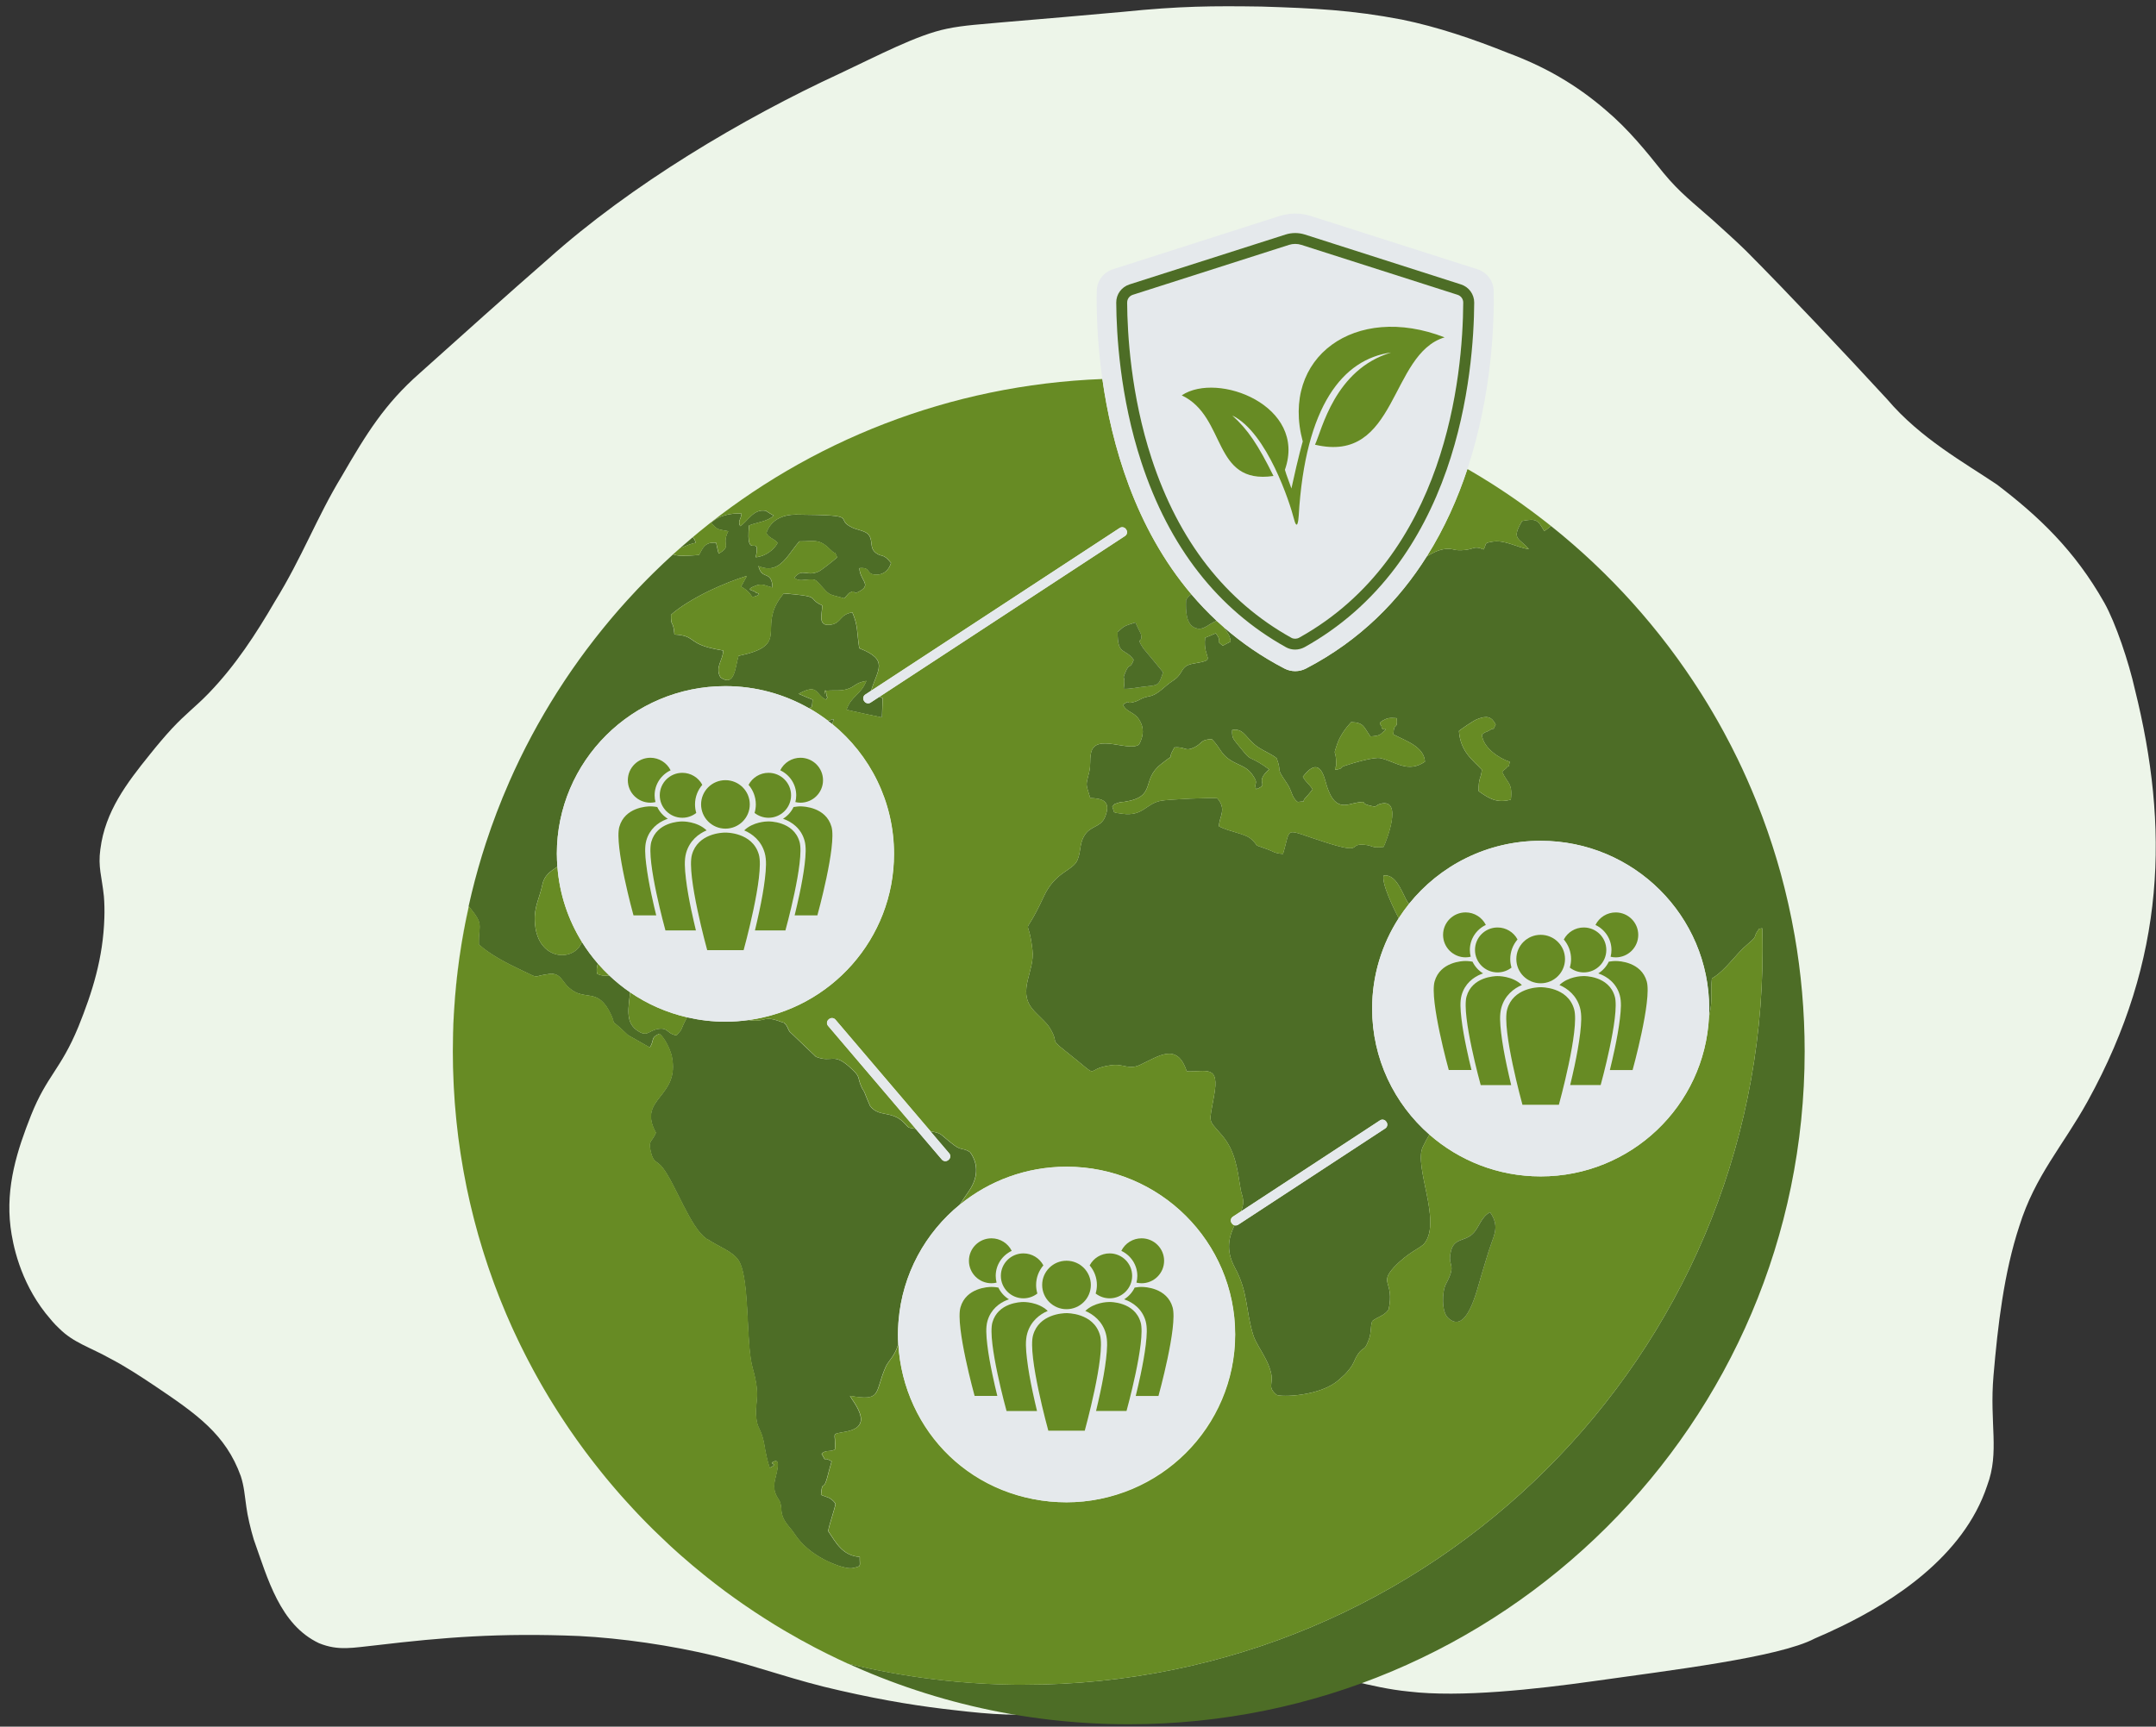 <svg width="191" height="153" viewBox="0 0 191 153" fill="none" xmlns="http://www.w3.org/2000/svg">
<rect x="0" y="0" width="191" height="153" fill="#333333" stroke="none"/>
<path d="M8.896 75.219C9.317 71.916 11.209 69.409 13.298 66.826C13.892 66.08 14.575 65.268 15.225 64.564C16.501 63.197 17.314 62.645 18.51 61.407C20.863 58.961 22.675 56.182 24.353 53.294C26.777 49.371 28.059 45.846 30.269 42.209C32.456 38.435 34.06 35.821 37.167 33.081C40.693 29.915 45.143 25.926 48.515 22.987C55.913 16.35 65.796 10.491 74.407 6.51C77.825 4.905 81.251 3.085 83.88 2.548C85.433 2.22 87.103 2.143 88.781 1.978C92.364 1.673 95.907 1.378 99.488 1.048C104.57 0.531 107.451 0.519 111.738 0.581C116.46 0.727 119.8 0.895 124.182 1.733C127.367 2.383 130.552 3.471 133.538 4.67C136.813 5.883 139.604 7.472 142.244 9.749C144.261 11.445 145.845 13.419 147.352 15.306C148.805 17.08 150.083 18.03 151.731 19.498C152.737 20.412 153.767 21.326 154.701 22.244C158.403 25.965 163.446 31.322 167.2 35.398C170.135 38.853 174.022 40.989 176.908 42.935C180.586 45.737 183.787 48.744 186.423 53.412C187.428 55.204 188.589 58.663 189.13 61.088C192.156 73.246 191.928 84.923 184.948 97.576C182.742 101.563 180.295 104.156 178.895 108.634C177.529 112.772 176.982 117.472 176.605 121.89C176.237 126.164 177.164 128.64 176.044 131.637C173.944 137.994 167.548 141.964 163.149 144.103C162.254 144.539 161.441 144.899 160.764 145.189C157.612 146.868 147.8 148.025 141.214 148.962C136.042 149.687 129.371 150.432 124.812 149.887C121.255 149.544 118.663 148.392 115.36 148.291C108.955 148.032 104.734 148.883 99.896 150.045C97.723 150.535 95.648 151.461 93.522 151.704C90.472 152.126 87.814 151.919 84.573 151.538C81.738 151.226 78.525 150.737 74.462 149.809C70.389 148.907 67.553 147.784 63.429 146.75C59.381 145.774 55.029 145.159 51.295 144.967C44.24 144.676 39.274 145.084 33.398 145.778C31.276 145.994 30.004 146.313 28.26 145.603C24.803 143.968 23.718 139.89 22.48 136.412C22.206 135.508 21.92 134.297 21.823 133.518C21.673 132.487 21.63 131.72 21.332 130.8C19.99 127.088 17.452 125.318 13.624 122.744C12.366 121.907 11.155 121.11 9.804 120.4C7.958 119.366 6.504 118.981 5.242 117.71C4.814 117.325 4.423 116.837 4.033 116.36C1.761 113.466 1.125 110.263 0.932 108.721C0.49 105.125 1.533 101.892 2.753 98.818C4.165 95.286 5.372 94.789 6.944 90.982C8.188 87.898 9.138 84.895 9.246 81.314C9.266 80.689 9.255 80.048 9.203 79.417C9.02 77.638 8.67 76.844 8.891 75.243L8.895 75.22L8.896 75.219Z" fill="#EDF5E9"/>
<g clip-path="url(#clip0_103_1137)">
<path d="M59.14 136.748C58.789 136.422 58.441 136.091 58.101 135.756C58.444 136.089 58.791 136.42 59.14 136.748Z" fill="#4D6D26"/>
<path d="M63.32 140.295C63.105 140.128 62.89 139.961 62.677 139.791C62.89 139.959 63.103 140.128 63.32 140.295Z" fill="#4D6D26"/>
<path d="M57.831 135.495C57.655 135.32 57.481 135.145 57.306 134.968C57.479 135.145 57.653 135.32 57.831 135.495Z" fill="#4D6D26"/>
<path d="M41.518 80.302C42.935 82.016 42.367 81.837 42.419 83.693C43.398 84.579 44.853 85.343 46.254 86.001C47.902 86.767 47.022 86.522 48.611 86.308C49.665 86.153 49.778 86.995 50.413 87.532C51.832 88.816 52.962 87.363 54.15 89.962C54.706 91.201 53.65 89.824 55.626 91.721C56.258 92.085 56.909 92.454 57.562 92.82C57.983 92.147 57.601 91.949 58.407 91.598C58.83 91.902 59.326 92.865 59.5 93.552C60.306 97.297 56.394 97.252 58.101 100.369C57.775 101.196 57.392 101.027 57.64 102.021C57.87 103.105 58.196 102.801 58.713 103.49C59.826 104.926 61.149 108.763 62.547 109.741C62.566 109.772 62.605 109.788 62.663 109.8C63.678 110.49 64.944 110.887 65.461 111.741C65.595 111.975 65.704 112.282 65.793 112.644C66.351 114.917 66.141 119.347 66.669 121.218C67.475 124.047 66.746 124.23 67.033 125.927C67.167 126.66 67.455 126.707 67.686 127.915C67.802 128.633 67.973 129.489 68.184 130.071C69.085 129.643 67.936 129.75 68.587 129.491C69.238 129.215 68.701 130.82 68.643 131.157C68.393 132.351 68.988 132.748 69.103 133.114C69.314 133.742 69.027 134.17 69.754 135.104C70.157 135.639 70.004 135.363 70.389 135.929C71.058 136.937 71.98 137.641 72.975 138.176C73.552 138.482 74.932 139.093 75.583 138.939C76.35 138.756 76.139 138.848 76.157 137.962C74.643 137.852 74.066 136.723 73.358 135.667C73.492 134.949 73.953 133.696 74.008 133.238C73.568 132.639 73.223 132.686 72.725 132.458C72.841 131.067 72.936 132.168 73.263 130.974C73.397 130.487 73.513 129.997 73.665 129.493C72.82 128.972 73.281 129.736 72.783 128.82C73.147 128.454 73.397 128.682 73.953 128.454C74.087 126.863 73.473 127.139 74.911 126.863C76.637 126.544 76.502 125.565 75.659 124.265C75.391 123.837 75.562 124.158 75.294 123.684C78.131 124.189 77.461 123.438 78.418 121.207C78.647 120.672 78.918 120.506 79.281 119.831C79.426 119.561 79.515 119.31 79.571 119.074C79.556 118.8 79.546 118.526 79.546 118.249C79.546 117.915 79.56 117.586 79.583 117.259C79.583 117.187 79.589 117.115 79.6 117.045C79.934 112.893 81.978 109.22 85.036 106.733C85.246 106.393 85.515 105.99 85.858 105.492C86.546 104.484 86.759 103.245 85.934 102.097C85.34 101.7 85.187 101.959 84.554 101.502C83.176 100.468 83.538 100.435 82.428 100.247L84.089 102.198C84.232 102.365 84.211 102.62 84.042 102.762L84.003 102.795C83.835 102.937 83.579 102.916 83.436 102.747L81.124 100.033C80.288 99.9 80.577 99.97 80.027 99.437C78.934 98.383 77.86 99.025 77.075 97.999C76.901 97.601 76.728 97.204 76.575 96.793C76.498 96.624 76.383 96.486 76.325 96.348C75.922 95.464 76.248 95.476 75.519 94.789C73.794 93.122 73.794 94.24 72.279 93.643C71.513 92.91 70.727 92.159 69.94 91.41C69.787 91.18 69.767 90.966 69.577 90.752C69.558 90.736 69.5 90.69 69.481 90.674C69.481 90.643 69.426 90.612 69.405 90.612C69.25 90.567 69.079 90.522 68.944 90.458C67.804 90.055 67.717 90.458 66.882 90.448C66.723 90.448 66.537 90.427 66.31 90.386C65.638 90.478 64.954 90.53 64.258 90.53C63.099 90.53 61.973 90.394 60.89 90.145C60.785 90.281 60.678 90.472 60.549 90.764C60.223 91.515 60.434 91.133 59.936 91.744C59.053 91.606 59.227 91.011 58.266 91.178C57.405 91.33 57.347 91.972 56.37 91.254C55.382 90.513 55.692 89.231 55.82 87.927C55.163 87.478 54.547 86.978 53.973 86.433C53.694 86.477 53.394 86.495 52.919 86.304C52.814 86.02 52.865 85.691 52.965 85.382C52.446 84.783 51.973 84.145 51.553 83.47C51.524 83.532 51.495 83.594 51.462 83.658C50.657 85.263 47.514 85.065 47.38 81.625C47.303 80.355 47.82 79.514 48.051 78.368C48.21 77.584 48.752 77.207 49.378 76.798C49.349 76.424 49.33 76.045 49.33 75.664C49.33 67.453 56.014 60.797 64.26 60.797C66.971 60.797 69.51 61.519 71.703 62.776C71.86 62.552 71.932 62.949 71.978 61.998C71.556 61.83 71.153 61.663 70.75 61.478C72.533 60.515 72.207 61.554 73.165 61.998C73.434 61.57 73.242 61.953 73.205 61.554C73.192 61.375 73.174 61.272 73.155 61.218C73.153 61.218 73.149 61.218 73.147 61.218C72.94 61.904 73.064 60.955 73.155 61.218C73.86 61.128 74.376 61.264 75.044 61.066C75.792 60.836 75.715 60.515 76.75 60.334C76.232 61.618 75.426 61.632 74.986 62.887C75.178 62.947 78.073 63.574 78.131 63.574C78.149 63.008 78.17 62.443 78.188 61.862C78.093 61.823 78 61.782 77.905 61.743L77.12 62.258C76.936 62.379 76.686 62.328 76.564 62.142L76.535 62.099C76.414 61.916 76.465 61.667 76.651 61.546L77.166 61.208C77.724 59.332 78.794 58.482 76.118 57.445C75.889 55.995 76.021 55.474 75.504 54.266C74.356 54.451 74.564 55.186 73.626 55.352C72.399 55.55 72.82 54.48 72.841 53.655C71.806 53.196 72.323 52.968 71.364 52.799C71.075 52.737 69.752 52.6 69.428 52.585C69.093 52.982 68.86 53.351 68.696 53.696C67.605 56.007 69.638 57.243 65.419 58.12C65.112 59.204 65.074 60.902 63.828 60.031C63.291 59.145 64.06 58.503 64.06 57.647C63.523 57.556 63.081 57.464 62.735 57.371C60.952 56.865 61.529 56.332 59.746 56.225C59.63 54.863 59.419 55.628 59.438 54.482C60.186 53.795 61.432 53.044 62.756 52.388C63.923 51.824 65.171 51.334 66.167 51.028C65.996 51.351 65.822 51.67 65.651 51.976C66.878 52.694 66.341 53.046 66.973 52.818C67.548 52.604 66.973 52.542 66.973 52.528C66.876 52.283 65.785 52.328 67.01 51.871C67.585 51.672 67.874 51.947 68.43 52.054C68.353 50.464 67.51 51.474 67.184 50.159C67.891 50.46 68.424 50.402 68.872 50.145C69.614 49.721 70.126 48.754 70.808 47.972C72.263 47.972 72.57 47.699 73.645 48.783C74.122 49.256 73.837 48.647 74.161 49.38C73.969 49.593 72.763 50.526 72.568 50.618C71.475 51.17 71.112 50.266 70.364 51.198C70.73 51.534 71.227 51.365 71.61 51.353C72.225 51.305 72.281 51.398 72.626 51.781C73.548 52.789 73.258 52.606 74.792 53.019C74.887 52.912 74.984 52.805 75.097 52.682C75.118 52.651 75.155 52.606 75.192 52.575C75.211 52.56 75.269 52.53 75.29 52.513C75.922 52.161 75.387 52.849 76.228 52.344C77.188 51.781 76.151 51.382 76.133 50.343C77.244 50.236 76.633 50.939 77.668 50.923C78.414 50.908 78.779 50.388 78.932 49.884C78.224 48.997 78.145 49.408 77.608 49.011C76.996 48.552 77.36 48.003 76.976 47.421C76.726 47.055 75.978 46.962 75.556 46.779C73.676 45.923 76.571 45.647 70.475 45.602C69.942 45.602 69.469 45.701 69.076 45.888C68.494 46.164 68.083 46.627 67.888 47.238C68.138 47.713 68.579 47.713 68.884 48.11C68.579 48.721 67.773 49.318 66.948 49.38C67.409 47.102 66.029 49.886 66.353 46.567C67.101 46.262 67.963 46.232 68.537 45.695C68.308 45.557 68.058 45.419 67.847 45.267C66.736 45.053 66.256 46.199 65.566 46.627C65.337 46.108 65.622 46.123 65.682 45.511C64.799 45.45 63.611 45.678 62.998 46.351C63.632 46.993 63.496 46.871 64.512 47.071C63.861 48.34 64.878 48.355 63.669 49.059C63.653 49.017 63.634 48.91 63.618 48.919C63.618 48.925 63.618 48.929 63.614 48.923C63.614 48.921 63.618 48.921 63.618 48.919C63.618 48.894 63.593 48.797 63.593 48.783C63.535 48.552 63.477 48.324 63.44 48.096C63.153 48.081 62.942 48.096 62.769 48.155C62.328 48.322 62.173 48.721 61.925 49.18C61.233 49.209 60.314 49.367 59.62 49.127C59.837 48.929 60.058 48.733 60.279 48.54C60.651 48.491 60.649 48.332 61.62 48.096C61.543 47.775 61.483 47.775 61.409 47.653L61.38 47.594C61.38 47.594 61.378 47.596 61.376 47.598C61.01 47.906 60.649 48.217 60.289 48.534C60.287 48.536 60.283 48.538 60.281 48.542C60.06 48.738 59.839 48.931 59.622 49.129C59.339 49.386 59.06 49.645 58.781 49.908C58.613 50.067 58.448 50.227 58.283 50.388C58.142 50.523 58.002 50.659 57.861 50.797C57.692 50.964 57.522 51.135 57.355 51.303C57.225 51.435 57.095 51.569 56.965 51.7C56.795 51.875 56.624 52.05 56.456 52.229C56.339 52.353 56.223 52.478 56.107 52.604C55.737 52.999 55.374 53.4 55.016 53.805C54.96 53.869 54.903 53.931 54.847 53.995C54.669 54.198 54.493 54.404 54.318 54.61C54.219 54.725 54.121 54.84 54.024 54.958C53.851 55.163 53.679 55.371 53.51 55.581C53.419 55.692 53.328 55.805 53.237 55.918C53.062 56.139 52.884 56.357 52.712 56.579C52.661 56.645 52.611 56.711 52.562 56.774C52.152 57.303 51.752 57.836 51.359 58.379C51.347 58.396 51.334 58.414 51.322 58.431C51.14 58.682 50.962 58.937 50.785 59.19C50.725 59.276 50.663 59.365 50.603 59.451C50.429 59.702 50.258 59.955 50.088 60.21C50.037 60.286 49.987 60.365 49.935 60.443C49.152 61.628 48.411 62.844 47.71 64.087C47.679 64.142 47.646 64.198 47.615 64.255C47.448 64.556 47.282 64.856 47.121 65.159C47.107 65.187 47.09 65.216 47.076 65.243C46.375 66.556 45.724 67.897 45.123 69.265C45.113 69.292 45.101 69.317 45.09 69.344C44.328 71.082 43.646 72.866 43.051 74.687C43.051 74.691 43.049 74.695 43.047 74.697C41.146 80.514 40.113 86.721 40.113 93.172C40.113 88.756 40.598 84.454 41.514 80.312L41.518 80.302ZM53.241 55.912C53.066 56.13 52.892 56.346 52.721 56.566C52.892 56.346 53.068 56.128 53.241 55.912ZM52.557 56.778C52.157 57.297 51.762 57.822 51.378 58.352C51.762 57.822 52.154 57.297 52.557 56.778ZM50.607 59.447C50.435 59.696 50.264 59.947 50.097 60.2C50.264 59.947 50.435 59.698 50.607 59.447ZM49.935 60.441C49.154 61.622 48.415 62.834 47.718 64.072C48.415 62.834 49.154 61.624 49.935 60.441ZM47.617 64.251C47.452 64.547 47.289 64.846 47.13 65.144C47.291 64.846 47.452 64.547 47.617 64.251ZM47.076 65.247C46.38 66.554 45.731 67.887 45.132 69.249C45.731 67.889 46.38 66.554 47.076 65.247ZM45.09 69.341C44.33 71.076 43.652 72.852 43.057 74.666C43.652 72.852 44.33 71.074 45.09 69.341ZM41.518 80.298C41.937 78.395 42.45 76.528 43.047 74.699C42.45 76.528 41.937 78.397 41.518 80.298Z" fill="#4D6D26"/>
<path d="M56.095 133.705C55.818 133.408 55.545 133.11 55.276 132.807C55.547 133.11 55.82 133.408 56.095 133.705Z" fill="#4D6D26"/>
<path d="M64.975 141.527C64.508 141.19 64.045 140.846 63.586 140.498C64.043 140.848 64.506 141.192 64.975 141.527Z" fill="#4D6D26"/>
<path d="M54.083 131.435C53.939 131.262 53.795 131.092 53.652 130.919C53.795 131.092 53.939 131.264 54.083 131.435Z" fill="#4D6D26"/>
<path d="M132.485 43.072C132.397 43.014 132.306 42.954 132.217 42.896C132.308 42.954 132.397 43.014 132.485 43.072Z" fill="#4D6D26"/>
<path d="M130.042 41.578C130.027 41.57 130.013 41.561 130 41.553C130.015 41.561 130.03 41.57 130.044 41.578H130.042Z" fill="#4D6D26"/>
<path d="M73.132 146.462C72.868 146.328 72.603 146.194 72.339 146.058C72.601 146.194 72.866 146.33 73.132 146.462Z" fill="#4D6D26"/>
<path d="M158.974 82.837C158.974 82.833 158.974 82.831 158.974 82.826C158.906 82.444 158.833 82.061 158.759 81.68C158.742 81.594 158.726 81.508 158.709 81.421C158.639 81.065 158.563 80.711 158.484 80.359C158.459 80.251 158.437 80.141 158.412 80.032C158.335 79.693 158.255 79.353 158.172 79.016C158.143 78.897 158.114 78.777 158.085 78.658C158.003 78.327 157.916 77.995 157.827 77.666C157.794 77.545 157.761 77.424 157.728 77.302C157.637 76.973 157.544 76.646 157.447 76.321C157.412 76.201 157.377 76.082 157.34 75.965C157.24 75.635 157.139 75.308 157.034 74.981C156.999 74.87 156.961 74.759 156.924 74.648C156.815 74.314 156.703 73.983 156.59 73.652C156.556 73.555 156.521 73.459 156.486 73.362C156.364 73.018 156.242 72.677 156.114 72.335C156.087 72.261 156.059 72.189 156.03 72.115C155.891 71.753 155.753 71.391 155.608 71.031C155.596 71 155.583 70.969 155.571 70.938C155.056 69.665 154.503 68.414 153.906 67.185C153.906 67.189 153.908 67.194 153.91 67.198C153.542 66.442 153.16 65.696 152.761 64.959C152.779 64.994 152.8 65.031 152.819 65.066C152.724 64.889 152.629 64.71 152.532 64.535C152.591 64.646 152.651 64.757 152.711 64.868C152.081 63.706 151.414 62.568 150.709 61.453C150.705 61.449 150.703 61.443 150.699 61.439C147.124 55.787 142.622 50.773 137.405 46.61C137.25 46.701 137.116 46.878 136.8 47.055C136.244 46.092 136.128 45.907 134.845 46.168C133.828 47.849 134.616 47.651 135.44 48.66C134.328 48.505 133.331 47.803 132.182 48.001C131.434 48.139 131.74 48.122 131.434 48.688C130.589 48.336 130.628 48.643 129.783 48.733C128.75 48.84 128.787 48.567 128.058 48.643C127.425 48.709 126.892 49.013 126.405 49.293C123.96 53.182 120.524 56.733 115.696 59.239C115.101 59.548 114.388 59.548 113.793 59.239C111.766 58.188 109.987 56.951 108.421 55.583C108.671 56.064 108.937 56.143 109.024 56.85C108.795 56.972 108.545 57.093 108.334 57.215C107.53 56.634 108.373 56.986 107.702 56.114C107.394 56.252 107.088 56.389 106.764 56.511C106.532 58.484 107.912 58.422 105.784 58.791C104.46 59.005 104.978 59.632 103.885 60.336C103.119 60.824 102.619 61.541 101.834 61.696C100.951 61.862 101.048 62.078 100.301 62.245C99.666 62.383 100.205 61.955 99.476 62.445C99.803 63.132 100.433 63.041 100.914 63.76C101.375 64.48 101.317 65.212 100.914 65.961C100.051 66.681 97.04 64.936 96.658 66.694C96.505 67.397 96.658 67.735 96.484 68.436C96.178 69.689 96.178 69.354 96.581 70.714C97.54 70.747 98.42 70.913 97.962 72.212C97.635 73.265 96.811 73.129 96.236 73.802C95.583 74.627 95.815 75.269 95.47 76.17C95.067 77.181 93.495 77.195 92.459 79.458C90.486 83.707 91.061 80.652 91.463 84.168C91.693 86.063 90.123 87.73 91.443 89.38C91.846 89.9 92.728 90.587 93.015 91.108C93.877 92.544 92.9 91.962 94.356 93.11C97.846 95.863 95.794 94.746 98.402 94.394C99.571 94.227 99.956 94.836 100.991 94.363C102.639 93.597 104.286 92.33 105.131 94.929C106.857 95.005 108.082 94.272 107.547 97.13C107.125 99.62 106.952 99.087 108.255 100.599C109.443 101.992 109.615 103.581 109.904 105.354C109.943 105.692 110.096 105.953 110.133 106.379C110.152 106.698 110.074 107.013 109.948 107.333L122.252 99.274C122.436 99.153 122.686 99.204 122.807 99.389L122.836 99.433C122.958 99.616 122.907 99.865 122.721 99.986L109.689 108.521C109.59 108.586 109.472 108.599 109.365 108.57C108.9 109.564 108.545 110.726 109.388 112.309C110.594 114.51 110.344 116.16 111.034 118.331C111.131 118.637 111.305 118.958 111.495 119.294L111.536 119.366C111.931 120.051 112.404 120.794 112.609 121.68C112.82 122.689 112.243 122.874 113.088 123.592C113.394 123.806 116.979 123.761 118.648 122.232C118.991 121.925 119.183 121.79 119.549 121.314C119.971 120.794 119.931 120.563 120.297 120C120.797 119.279 120.853 119.755 121.198 118.868C121.524 118.133 121.371 117.66 121.562 117.065C122.08 116.652 122.597 116.621 123.018 116.041C123.555 113.518 122.117 113.78 123.518 112.265C124.841 110.874 125.894 110.599 126.221 110.14C127.717 108.136 125.223 103.352 126.047 101.626C126.27 101.159 126.458 100.819 126.634 100.538C123.522 97.813 121.557 93.822 121.557 89.371C121.557 86.417 122.425 83.668 123.917 81.353C123.878 81.292 123.838 81.226 123.803 81.156C123.516 80.59 122.365 78.267 122.576 77.578C123.593 77.442 124.109 78.802 124.549 79.672C124.636 79.843 124.727 79.979 124.818 80.1C127.553 76.689 131.762 74.502 136.488 74.502C144.734 74.502 151.418 81.158 151.418 89.369C151.418 89.616 151.412 89.861 151.399 90.104C151.41 90.063 151.42 90.024 151.428 89.991C151.773 88.369 151.505 88.065 151.658 86.703C152.941 85.923 153.689 84.61 154.839 83.647C155.804 82.835 155.228 83.166 155.778 82.386L155.837 82.302C155.939 82.285 156.03 82.269 156.118 82.254C156.137 82.88 156.147 83.507 156.147 84.137C156.147 120.115 126.857 149.282 90.726 149.282C85.35 149.282 80.126 148.632 75.126 147.412C74.537 147.144 73.953 146.864 73.374 146.578C81.393 150.549 90.432 152.786 99.997 152.786C133.066 152.786 159.875 126.09 159.875 93.159C159.875 89.637 159.565 86.188 158.978 82.835L158.974 82.837ZM122.576 75.041C121.483 75.179 121.694 74.934 120.907 74.856C119.316 74.689 121.004 75.804 117.245 74.58C113.64 73.434 114.408 73.175 113.66 75.666C112.836 75.605 112.875 75.452 112.109 75.193C111.815 75.082 111.648 75.022 111.532 74.989L111.495 74.977C111.189 74.87 111.495 74.963 110.863 74.366C110.307 73.845 108.945 73.724 107.987 73.22C107.987 72.395 108.714 71.708 107.834 70.728C107.547 70.652 103.462 70.821 102.811 70.959C101.489 71.234 101.257 72.35 99.437 72.105C98.441 71.967 98.786 72.059 98.536 71.477C98.862 71.156 98.536 71.323 99.094 71.125C99.305 71.049 99.381 71.08 99.592 71.049C102.542 70.605 101.028 69.121 102.869 67.7C104.402 66.475 103.195 67.714 104.038 66.231C105.073 66.14 104.939 66.642 105.821 66.216C106.551 65.85 106.319 65.529 107.354 65.496C108.274 66.416 108.082 66.965 109.578 67.667C110.173 67.945 110.536 68.097 110.919 68.601C111.609 69.578 111.016 69.257 111.284 69.93C111.342 69.899 111.417 69.868 111.495 69.84L111.532 69.821C112.338 69.438 111.129 69.317 112.433 68.173C112.051 67.897 111.772 67.704 111.532 67.568L111.495 67.547C110.481 66.953 110.881 67.502 109.578 65.881C109.233 65.422 109.136 65.393 109.156 64.688C110.094 64.521 110.268 65.192 111.111 65.941C111.226 66.047 111.359 66.14 111.493 66.231L111.53 66.257C112.061 66.595 112.71 66.852 113.103 67.194C113.601 68.553 112.968 67.897 113.946 69.319C114.501 70.082 114.386 70.634 114.96 71.062C116.016 70.924 115.096 71.23 115.747 70.588C115.863 70.467 116.189 70.082 116.282 69.932C115.939 69.412 115.727 69.366 115.421 68.831C116.609 67.257 117.128 68.159 117.415 69.2C118.163 72.088 119.314 71.247 120.272 71.109C121.25 70.971 120.404 71.14 121.287 71.368C122.13 71.582 121.727 71.368 122.322 71.216C124.334 70.726 122.783 74.611 122.572 75.037L122.576 75.041ZM122.307 67.183C121.752 67.045 119.814 67.626 119.181 67.84C118.51 68.053 119.2 68.039 118.299 68.222C118.183 67.549 118.357 68.42 118.375 67.687C118.375 67.642 118.357 67.578 118.375 67.533C118.336 66.309 118.07 67.091 118.452 65.959C118.702 65.21 119.239 64.478 119.698 63.988C120.849 64.019 120.809 64.432 121.405 65.257C121.71 65.227 122.113 65.227 122.363 65.015C123.245 64.204 122.421 64.998 122.382 64.342C122.382 64.204 121.902 64.097 122.766 63.714C123.13 63.562 123.359 63.624 123.743 63.638C123.82 64.815 123.495 63.852 123.438 65.074C124.549 65.654 126.159 66.161 126.237 67.49C124.741 68.531 123.63 67.49 122.307 67.183ZM133.847 70.854C132.62 71.189 131.93 70.778 130.992 70.103C130.973 68.864 131.184 69.095 131.279 68.208C130.492 67.354 129.38 66.634 129.246 64.768C129.456 64.601 130.473 63.883 130.855 63.729C131.735 63.377 132.14 63.5 132.502 64.204C132.08 64.984 132.618 64.28 131.907 64.739C131.583 64.951 131.717 64.739 131.277 65.091C131.39 66.296 132.849 67.216 133.748 67.504C133.576 68.284 133.748 67.642 133.403 68.101C133.366 68.132 133.155 68.284 133.078 68.407C133.537 69.432 134.016 69.356 133.845 70.854H133.847Z" fill="#4D6D26"/>
<path d="M72.099 145.93C71.27 145.494 70.452 145.039 69.647 144.568C70.452 145.041 71.27 145.496 72.099 145.93Z" fill="#4D6D26"/>
<path d="M65.787 142.101C65.553 141.939 65.32 141.776 65.088 141.609C65.32 141.774 65.553 141.939 65.787 142.101Z" fill="#4D6D26"/>
<path d="M68.427 143.834C67.921 143.521 67.419 143.2 66.923 142.871C67.419 143.198 67.921 143.519 68.427 143.834Z" fill="#4D6D26"/>
<path d="M41.714 106.888C41.683 106.754 41.65 106.618 41.619 106.484C41.65 106.62 41.683 106.754 41.714 106.888Z" fill="#4D6D26"/>
<path d="M134.403 44.361C134.514 44.44 134.626 44.516 134.737 44.596C134.626 44.518 134.514 44.44 134.403 44.361Z" fill="#4D6D26"/>
<path d="M136.721 46.069C136.853 46.172 136.985 46.273 137.117 46.378C136.985 46.275 136.853 46.172 136.721 46.069Z" fill="#4D6D26"/>
<path d="M138.996 47.921C139.13 48.036 139.262 48.152 139.396 48.267C139.264 48.152 139.13 48.036 138.996 47.921Z" fill="#4D6D26"/>
<path d="M135.698 45.291C135.824 45.386 135.95 45.481 136.076 45.576C135.95 45.481 135.824 45.384 135.698 45.291Z" fill="#4D6D26"/>
<path d="M40.203 96.358C40.197 96.23 40.191 96.1 40.185 95.972C40.191 96.1 40.195 96.23 40.203 96.358Z" fill="#4D6D26"/>
<path d="M133.283 43.594C133.417 43.682 133.549 43.773 133.681 43.864C133.549 43.773 133.415 43.685 133.283 43.594Z" fill="#4D6D26"/>
<path d="M130.804 42.026C130.932 42.102 131.057 42.179 131.185 42.255C131.059 42.176 130.932 42.102 130.804 42.026Z" fill="#4D6D26"/>
<path d="M151.715 63.105C151.856 63.344 151.994 63.583 152.13 63.821C151.994 63.581 151.856 63.342 151.715 63.105Z" fill="#4D6D26"/>
<path d="M150.356 60.898C150.461 61.06 150.562 61.222 150.665 61.385C150.562 61.222 150.461 61.058 150.356 60.898Z" fill="#4D6D26"/>
<path d="M142.104 50.773C142.235 50.902 142.365 51.032 142.495 51.164C142.365 51.032 142.233 50.902 142.104 50.773Z" fill="#4D6D26"/>
<path d="M151.027 61.961C151.135 62.134 151.24 62.309 151.345 62.482C151.24 62.307 151.135 62.134 151.027 61.961Z" fill="#4D6D26"/>
<path d="M148.678 58.445C148.795 58.608 148.911 58.77 149.024 58.935C148.909 58.772 148.793 58.608 148.678 58.445Z" fill="#4D6D26"/>
<path d="M153.133 65.661C153.224 65.835 153.316 66.01 153.407 66.187C153.316 66.01 153.226 65.835 153.133 65.661Z" fill="#4D6D26"/>
<path d="M149.414 59.488C149.525 59.649 149.636 59.809 149.743 59.972C149.634 59.809 149.523 59.649 149.414 59.488Z" fill="#4D6D26"/>
<path d="M145.009 53.846C145.13 53.985 145.25 54.121 145.37 54.259C145.25 54.121 145.128 53.983 145.009 53.846Z" fill="#4D6D26"/>
<path d="M143.104 51.783C143.265 51.949 143.426 52.118 143.587 52.287C143.428 52.118 143.267 51.949 143.104 51.783Z" fill="#4D6D26"/>
<path d="M146.098 55.114C146.217 55.258 146.333 55.403 146.452 55.547C146.335 55.403 146.217 55.256 146.098 55.114Z" fill="#4D6D26"/>
<path d="M146.891 56.089C147.013 56.243 147.136 56.398 147.258 56.552C147.136 56.398 147.015 56.243 146.891 56.089Z" fill="#4D6D26"/>
<path d="M137.928 47.026C138.06 47.133 138.19 47.242 138.322 47.352C138.192 47.242 138.06 47.133 137.928 47.026Z" fill="#4D6D26"/>
<path d="M46.121 119.209C46.044 119.055 45.97 118.899 45.896 118.744C45.97 118.901 46.044 119.055 46.121 119.209Z" fill="#4D6D26"/>
<path d="M45.546 118.001C45.48 117.856 45.414 117.714 45.348 117.57C45.412 117.714 45.48 117.858 45.546 118.001Z" fill="#4D6D26"/>
<path d="M44.362 115.252C44.302 115.101 44.242 114.949 44.183 114.798C44.242 114.951 44.302 115.101 44.362 115.252Z" fill="#4D6D26"/>
<path d="M42.439 109.655C42.421 109.587 42.4 109.521 42.379 109.453C42.398 109.521 42.419 109.587 42.439 109.655Z" fill="#4D6D26"/>
<path d="M43.854 113.937C43.811 113.819 43.766 113.7 43.722 113.582C43.766 113.702 43.811 113.819 43.854 113.937Z" fill="#4D6D26"/>
<path d="M43.305 112.408C43.26 112.276 43.216 112.142 43.173 112.01C43.216 112.142 43.261 112.276 43.305 112.408Z" fill="#4D6D26"/>
<path d="M44.86 116.457C44.809 116.333 44.757 116.21 44.706 116.086C44.757 116.21 44.807 116.333 44.86 116.457Z" fill="#4D6D26"/>
<path d="M50.437 126.633C50.327 126.472 50.22 126.312 50.113 126.151C50.22 126.312 50.327 126.474 50.437 126.633Z" fill="#4D6D26"/>
<path d="M49.73 125.573C49.623 125.407 49.514 125.24 49.409 125.073C49.516 125.24 49.623 125.407 49.73 125.573Z" fill="#4D6D26"/>
<path d="M48.999 124.421C48.887 124.24 48.776 124.059 48.665 123.878C48.774 124.059 48.885 124.24 48.999 124.421Z" fill="#4D6D26"/>
<path d="M47.509 121.876C47.423 121.718 47.336 121.561 47.249 121.403C47.334 121.561 47.423 121.72 47.509 121.876Z" fill="#4D6D26"/>
<path d="M48.15 123.008C48.059 122.849 47.968 122.691 47.877 122.532C47.968 122.691 48.057 122.849 48.15 123.008Z" fill="#4D6D26"/>
<path d="M46.773 120.51C46.691 120.351 46.61 120.191 46.528 120.03C46.608 120.191 46.691 120.351 46.773 120.51Z" fill="#4D6D26"/>
<path d="M42.889 111.141C42.844 110.996 42.799 110.852 42.753 110.706C42.799 110.85 42.844 110.996 42.889 111.141Z" fill="#4D6D26"/>
<path d="M40.608 100.839C40.594 100.731 40.582 100.622 40.569 100.513C40.582 100.62 40.594 100.729 40.608 100.839Z" fill="#4D6D26"/>
<path d="M41.088 103.909C41.063 103.768 41.038 103.626 41.014 103.484C41.038 103.626 41.063 103.766 41.088 103.909Z" fill="#4D6D26"/>
<path d="M47.129 65.144C47.29 64.846 47.451 64.547 47.616 64.251C47.451 64.547 47.288 64.846 47.129 65.144Z" fill="#678B24"/>
<path d="M50.096 60.198C50.264 59.945 50.435 59.696 50.606 59.445C50.435 59.694 50.264 59.945 50.096 60.198Z" fill="#678B24"/>
<path d="M47.718 64.07C48.415 62.832 49.154 61.622 49.935 60.439C49.154 61.62 48.415 62.832 47.718 64.07Z" fill="#678B24"/>
<path d="M123.438 65.074C123.495 63.852 123.82 64.815 123.743 63.638C123.359 63.624 123.13 63.562 122.766 63.714C121.904 64.095 122.382 64.204 122.382 64.342C122.421 64.998 123.245 64.204 122.363 65.014C122.113 65.227 121.71 65.227 121.404 65.257C120.809 64.432 120.849 64.019 119.698 63.988C119.239 64.478 118.702 65.212 118.452 65.959C118.068 67.091 118.336 66.311 118.375 67.533C118.357 67.578 118.375 67.64 118.375 67.687C118.357 68.42 118.183 67.549 118.299 68.222C119.2 68.039 118.51 68.053 119.181 67.84C119.813 67.626 121.752 67.043 122.307 67.183C123.63 67.49 124.741 68.529 126.237 67.49C126.161 66.161 124.549 65.654 123.438 65.074Z" fill="#678B24"/>
<path d="M52.72 56.566C52.892 56.346 53.067 56.128 53.241 55.912C53.065 56.13 52.892 56.346 52.72 56.566Z" fill="#678B24"/>
<path d="M90.726 149.284C126.857 149.284 156.147 120.117 156.147 84.139C156.147 83.51 156.137 82.882 156.118 82.257C156.032 82.271 155.939 82.287 155.837 82.304L155.777 82.388C155.228 83.168 155.804 82.837 154.839 83.65C153.691 84.612 152.941 85.927 151.658 86.705C151.503 88.067 151.771 88.371 151.428 89.993C151.42 90.028 151.41 90.065 151.399 90.106C151.015 97.976 144.486 104.241 136.488 104.241C132.711 104.241 129.262 102.842 126.634 100.538C126.456 100.821 126.268 101.159 126.047 101.626C125.223 103.352 127.715 108.138 126.221 110.14C125.894 110.599 124.841 110.872 123.518 112.265C122.117 113.778 123.555 113.518 123.018 116.041C122.597 116.621 122.08 116.652 121.561 117.065C121.369 117.66 121.524 118.133 121.198 118.868C120.853 119.755 120.795 119.279 120.297 120C119.933 120.563 119.973 120.794 119.549 121.314C119.185 121.79 118.993 121.925 118.648 122.232C116.979 123.761 113.394 123.806 113.088 123.592C112.243 122.874 112.819 122.691 112.609 121.68C112.404 120.794 111.931 120.051 111.536 119.366L111.495 119.294C111.305 118.958 111.131 118.635 111.034 118.331C110.344 116.16 110.594 114.51 109.388 112.309C108.545 110.726 108.9 109.566 109.365 108.57C109.274 108.545 109.189 108.49 109.133 108.405L109.104 108.362C108.983 108.179 109.034 107.93 109.22 107.809L109.95 107.331C110.076 107.01 110.154 106.696 110.135 106.377C110.098 105.949 109.943 105.69 109.906 105.352C109.619 103.581 109.447 101.99 108.257 100.597C106.954 99.085 107.125 99.62 107.549 97.128C108.084 94.27 106.859 95.003 105.133 94.927C104.288 92.328 102.639 93.596 100.993 94.361C99.957 94.834 99.573 94.223 98.404 94.392C95.796 94.744 97.848 95.861 94.358 93.108C92.901 91.96 93.879 92.542 93.017 91.106C92.73 90.585 91.848 89.898 91.445 89.378C90.123 87.728 91.695 86.061 91.466 84.166C91.063 80.65 90.488 83.707 92.461 79.456C93.496 77.193 95.069 77.179 95.472 76.168C95.817 75.267 95.585 74.625 96.238 73.8C96.813 73.127 97.637 73.265 97.964 72.21C98.422 70.911 97.542 70.743 96.583 70.712C96.18 69.352 96.18 69.687 96.486 68.434C96.66 67.731 96.505 67.393 96.66 66.692C97.044 64.934 100.053 66.677 100.916 65.959C101.319 65.21 101.377 64.478 100.916 63.758C100.435 63.039 99.805 63.13 99.478 62.443C100.205 61.955 99.668 62.381 100.303 62.243C101.05 62.077 100.953 61.861 101.836 61.694C102.623 61.539 103.123 60.821 103.887 60.334C104.98 59.63 104.462 59.003 105.786 58.789C107.914 58.42 106.534 58.482 106.766 56.509C107.09 56.388 107.396 56.248 107.704 56.112C108.375 56.984 107.532 56.632 108.336 57.212C108.547 57.091 108.797 56.97 109.026 56.848C108.939 56.141 108.673 56.062 108.423 55.581C108.208 55.394 107.997 55.202 107.79 55.011C107.016 55.293 106.629 55.92 105.9 55.643C105.075 55.336 105.038 54.159 105.075 53.182C105.158 52.984 105.33 52.814 105.549 52.661C100.522 46.732 98.47 39.337 97.66 33.584C84.104 34.103 71.7 39.104 61.911 47.151C61.857 47.197 61.803 47.242 61.75 47.287C61.63 47.386 61.512 47.489 61.392 47.587L61.421 47.647C61.498 47.769 61.555 47.769 61.632 48.09C60.661 48.326 60.663 48.485 60.291 48.534C60.07 48.729 59.849 48.923 59.632 49.12C60.328 49.361 61.248 49.203 61.938 49.174C62.186 48.717 62.341 48.318 62.781 48.149C62.954 48.09 63.165 48.073 63.452 48.09C63.491 48.318 63.549 48.548 63.605 48.777C63.605 48.789 63.63 48.886 63.63 48.913C63.646 48.906 63.665 49.011 63.681 49.053C64.89 48.349 63.874 48.334 64.525 47.065C63.508 46.865 63.642 46.987 63.01 46.345C63.626 45.672 64.812 45.444 65.694 45.505C65.636 46.116 65.349 46.102 65.578 46.62C66.268 46.193 66.748 45.047 67.859 45.261C68.07 45.413 68.32 45.551 68.549 45.688C67.973 46.223 67.111 46.254 66.365 46.561C66.039 49.88 67.419 47.096 66.96 49.373C67.785 49.314 68.591 48.717 68.897 48.104C68.591 47.707 68.149 47.707 67.901 47.232C68.095 46.62 68.506 46.157 69.089 45.882C69.483 45.695 69.954 45.596 70.487 45.596C76.583 45.641 73.688 45.917 75.568 46.773C75.99 46.956 76.736 47.048 76.988 47.415C77.37 47.995 77.006 48.544 77.62 49.005C78.157 49.402 78.234 48.991 78.944 49.877C78.791 50.382 78.426 50.902 77.68 50.917C76.645 50.931 77.258 50.229 76.145 50.336C76.165 51.375 77.201 51.775 76.24 52.338C75.397 52.842 75.932 52.155 75.302 52.507C75.283 52.521 75.223 52.552 75.205 52.569C75.167 52.6 75.128 52.645 75.11 52.676C74.994 52.799 74.899 52.906 74.804 53.013C73.271 52.6 73.558 52.785 72.638 51.775C72.293 51.392 72.238 51.299 71.622 51.347C71.24 51.361 70.74 51.528 70.376 51.192C71.124 50.26 71.487 51.161 72.581 50.612C72.773 50.52 73.979 49.587 74.174 49.373C73.847 48.641 74.134 49.25 73.657 48.777C72.583 47.692 72.275 47.966 70.82 47.966C70.138 48.748 69.628 49.715 68.884 50.139C68.436 50.396 67.903 50.454 67.196 50.153C67.522 51.468 68.364 50.46 68.442 52.048C67.886 51.939 67.597 51.666 67.022 51.865C65.795 52.324 66.888 52.277 66.985 52.521C66.985 52.536 67.56 52.598 66.985 52.812C66.351 53.04 66.888 52.688 65.663 51.97C65.835 51.663 66.008 51.344 66.18 51.022C65.184 51.328 63.936 51.818 62.768 52.382C61.444 53.04 60.198 53.789 59.45 54.476C59.431 55.624 59.642 54.859 59.758 56.219C61.541 56.326 60.965 56.859 62.748 57.365C63.093 57.457 63.535 57.548 64.072 57.641C64.072 58.496 63.303 59.138 63.841 60.025C65.087 60.895 65.126 59.198 65.432 58.114C69.651 57.235 67.618 56.001 68.709 53.69C68.872 53.344 69.103 52.976 69.44 52.579C69.764 52.593 71.087 52.733 71.376 52.793C72.335 52.96 71.818 53.19 72.853 53.649C72.833 54.476 72.413 55.544 73.638 55.346C74.579 55.18 74.368 54.445 75.517 54.26C76.033 55.468 75.899 55.988 76.13 57.439C78.806 58.478 77.736 59.326 77.178 61.202L99.199 46.779C99.383 46.657 99.633 46.709 99.755 46.894L99.784 46.937C99.906 47.12 99.854 47.369 99.668 47.491L77.918 61.737C78.013 61.776 78.106 61.817 78.201 61.856C78.182 62.437 78.161 63.004 78.143 63.568C78.085 63.568 75.19 62.941 74.998 62.881C75.438 61.626 76.244 61.611 76.763 60.328C75.727 60.511 75.804 60.832 75.056 61.06C74.388 61.258 73.872 61.122 73.167 61.212C73.186 61.266 73.204 61.369 73.217 61.548C73.254 61.947 73.446 61.564 73.178 61.992C72.219 61.548 72.545 60.509 70.762 61.472C71.165 61.655 71.566 61.823 71.99 61.992C71.944 62.943 71.872 62.546 71.715 62.77C72.291 63.101 72.843 63.467 73.368 63.869C73.568 63.799 73.74 63.737 73.851 63.718C73.826 63.891 73.785 64.033 73.736 64.157C77.075 66.883 79.207 71.022 79.207 75.658C79.207 83.176 73.603 89.386 66.328 90.384C66.553 90.425 66.742 90.443 66.901 90.445C67.737 90.458 67.822 90.052 68.963 90.456C69.097 90.517 69.27 90.563 69.423 90.61C69.442 90.61 69.5 90.641 69.5 90.672C69.52 90.686 69.576 90.731 69.595 90.75C69.785 90.964 69.806 91.178 69.959 91.408C70.746 92.157 71.531 92.906 72.297 93.641C73.812 94.237 73.812 93.12 75.537 94.787C76.265 95.474 75.938 95.462 76.343 96.346C76.401 96.484 76.515 96.622 76.593 96.791C76.746 97.202 76.919 97.599 77.093 97.996C77.878 99.021 78.953 98.379 80.046 99.435C80.595 99.966 80.306 99.898 81.143 100.031L73.366 90.898C73.223 90.731 73.244 90.476 73.413 90.334L73.453 90.301C73.62 90.159 73.876 90.18 74.019 90.349L82.447 100.245C83.556 100.433 83.195 100.466 84.573 101.5C85.205 101.959 85.358 101.698 85.953 102.095C86.777 103.243 86.567 104.48 85.876 105.49C85.534 105.988 85.265 106.393 85.054 106.731C87.626 104.636 90.914 103.379 94.497 103.379C102.743 103.379 109.427 110.035 109.427 118.247C109.427 126.458 102.743 133.114 94.497 133.114C86.25 133.114 80.019 126.898 79.589 119.07C79.533 119.306 79.444 119.555 79.3 119.827C78.936 120.502 78.665 120.668 78.436 121.203C77.48 123.433 78.149 124.184 75.312 123.68C75.581 124.154 75.409 123.833 75.678 124.261C76.521 125.561 76.655 126.54 74.93 126.859C73.492 127.135 74.105 126.859 73.971 128.45C73.415 128.68 73.165 128.45 72.802 128.816C73.3 129.734 72.839 128.97 73.684 129.489C73.529 129.993 73.415 130.483 73.281 130.97C72.957 132.164 72.859 131.063 72.744 132.454C73.242 132.682 73.587 132.637 74.027 133.233C73.971 133.692 73.51 134.945 73.376 135.663C74.085 136.719 74.661 137.85 76.176 137.957C76.155 138.842 76.368 138.752 75.601 138.935C74.948 139.089 73.57 138.476 72.994 138.171C71.998 137.636 71.076 136.933 70.407 135.925C70.025 135.359 70.178 135.635 69.773 135.1C69.043 134.168 69.332 133.737 69.122 133.11C69.006 132.744 68.413 132.347 68.661 131.153C68.719 130.818 69.256 129.213 68.605 129.487C67.952 129.748 69.103 129.639 68.202 130.067C67.992 129.487 67.82 128.629 67.704 127.911C67.475 126.703 67.188 126.658 67.052 125.923C66.764 124.226 67.494 124.04 66.688 121.213C66.159 119.343 66.372 114.911 65.812 112.64C65.723 112.278 65.613 111.971 65.479 111.737C64.963 110.881 63.696 110.484 62.681 109.796C62.624 109.782 62.586 109.765 62.566 109.737C61.167 108.757 59.843 104.922 58.731 103.486C58.214 102.797 57.888 103.103 57.659 102.017C57.411 101.023 57.793 101.192 58.119 100.365C56.413 97.248 60.324 97.293 59.518 93.548C59.347 92.861 58.849 91.898 58.425 91.594C57.619 91.945 58.004 92.143 57.58 92.816C56.929 92.45 56.276 92.081 55.644 91.717C53.669 89.822 54.722 91.196 54.169 89.958C52.981 87.359 51.849 88.812 50.431 87.528C49.797 86.993 49.683 86.151 48.629 86.304C47.038 86.516 47.921 86.763 46.272 85.997C44.873 85.339 43.416 84.575 42.437 83.689C42.385 81.833 42.954 82.012 41.536 80.298C40.602 84.444 40.117 88.746 40.117 93.161C40.117 93.174 40.117 93.186 40.117 93.198C40.117 93.645 40.123 94.089 40.133 94.534C40.137 94.674 40.142 94.811 40.146 94.951C40.156 95.293 40.168 95.632 40.185 95.974C40.191 96.102 40.195 96.231 40.203 96.359C40.226 96.807 40.255 97.254 40.288 97.698C40.294 97.785 40.303 97.869 40.309 97.955C40.338 98.324 40.371 98.692 40.408 99.058C40.422 99.2 40.437 99.342 40.451 99.484C40.489 99.83 40.528 100.173 40.569 100.517C40.582 100.624 40.594 100.733 40.608 100.842C40.664 101.278 40.726 101.712 40.792 102.147C40.811 102.264 40.83 102.381 40.848 102.498C40.9 102.83 40.956 103.159 41.013 103.488C41.038 103.63 41.063 103.77 41.088 103.912C41.154 104.276 41.224 104.638 41.297 104.998C41.311 105.072 41.325 105.148 41.34 105.222C41.427 105.646 41.52 106.068 41.617 106.488C41.648 106.624 41.681 106.757 41.712 106.891C41.784 107.198 41.858 107.504 41.937 107.809C41.972 107.947 42.007 108.084 42.042 108.222C42.15 108.636 42.261 109.047 42.377 109.457C42.396 109.525 42.416 109.591 42.437 109.658C42.538 110.01 42.644 110.362 42.751 110.712C42.797 110.856 42.842 111.002 42.888 111.146C42.98 111.436 43.073 111.726 43.17 112.014C43.214 112.146 43.259 112.28 43.303 112.411C43.437 112.804 43.575 113.195 43.718 113.586C43.761 113.706 43.807 113.823 43.85 113.94C43.958 114.228 44.067 114.516 44.179 114.802C44.239 114.954 44.299 115.105 44.359 115.255C44.47 115.535 44.586 115.812 44.702 116.09C44.753 116.214 44.803 116.337 44.856 116.461C45.016 116.833 45.179 117.203 45.344 117.572C45.408 117.716 45.476 117.86 45.542 118.002C45.658 118.251 45.774 118.5 45.892 118.746C45.966 118.903 46.04 119.057 46.117 119.211C46.251 119.485 46.388 119.759 46.526 120.03C46.607 120.191 46.689 120.351 46.772 120.51C46.927 120.81 47.086 121.106 47.245 121.403C47.33 121.561 47.419 121.72 47.505 121.876C47.627 122.096 47.749 122.314 47.873 122.532C47.964 122.691 48.053 122.849 48.146 123.008C48.315 123.3 48.489 123.59 48.662 123.878C48.772 124.059 48.883 124.24 48.997 124.421C49.132 124.639 49.268 124.857 49.406 125.071C49.514 125.238 49.621 125.405 49.729 125.571C49.855 125.765 49.983 125.958 50.111 126.149C50.218 126.31 50.326 126.472 50.435 126.631C50.646 126.939 50.859 127.246 51.076 127.551C51.191 127.715 51.311 127.878 51.429 128.04C51.557 128.215 51.683 128.39 51.813 128.565C51.941 128.738 52.07 128.909 52.2 129.079C52.328 129.248 52.458 129.415 52.588 129.583C52.785 129.836 52.981 130.087 53.181 130.336C53.338 130.532 53.493 130.725 53.652 130.919C53.795 131.092 53.94 131.264 54.084 131.435C54.206 131.579 54.328 131.725 54.452 131.869C54.603 132.044 54.752 132.219 54.904 132.392C55.028 132.532 55.152 132.67 55.276 132.81C55.547 133.112 55.82 133.41 56.094 133.707C56.214 133.834 56.332 133.962 56.452 134.089C56.619 134.266 56.787 134.439 56.956 134.614C57.072 134.733 57.19 134.853 57.307 134.972C57.481 135.149 57.654 135.324 57.832 135.499C57.921 135.587 58.012 135.674 58.103 135.762C58.446 136.095 58.793 136.427 59.142 136.754C59.25 136.855 59.357 136.953 59.464 137.054C59.654 137.229 59.847 137.402 60.039 137.575C60.146 137.669 60.252 137.764 60.359 137.859C61.016 138.437 61.688 139.003 62.37 139.552C62.471 139.634 62.574 139.717 62.677 139.799C62.89 139.968 63.103 140.136 63.32 140.303C63.409 140.371 63.498 140.439 63.587 140.507C64.043 140.856 64.506 141.2 64.975 141.535C65.012 141.562 65.049 141.591 65.089 141.618C65.32 141.782 65.553 141.947 65.787 142.11C65.884 142.177 65.981 142.243 66.078 142.309C66.314 142.472 66.551 142.632 66.789 142.791C66.835 142.821 66.88 142.85 66.925 142.879C67.421 143.206 67.923 143.527 68.43 143.842C68.496 143.883 68.564 143.926 68.63 143.967C68.878 144.12 69.128 144.27 69.378 144.418C69.467 144.472 69.558 144.525 69.649 144.576C70.454 145.05 71.273 145.504 72.101 145.939C72.182 145.98 72.26 146.023 72.341 146.064C72.603 146.2 72.868 146.336 73.134 146.467C73.215 146.506 73.293 146.548 73.374 146.587C73.953 146.873 74.537 147.152 75.126 147.42C80.126 148.638 85.35 149.29 90.726 149.29V149.284ZM128.095 113.778C129.111 111.883 128.192 112.325 128.537 110.872C128.806 109.712 129.725 110 130.415 109.375C131.047 108.825 131.163 107.846 132.006 107.418C132.83 108.58 132.39 109.375 132.082 110.276C131.777 111.117 131.508 112.142 131.221 113.043C130.839 114.313 129.936 118.362 128.268 116.759C127.713 116.236 127.731 114.479 128.095 113.778ZM101.065 56.161C101.294 57.11 100.546 56.33 101.294 57.462C101.889 58.165 102.464 58.867 103.038 59.571C102.675 60.624 102.693 60.717 101.658 60.809C100.929 60.871 100.106 61.068 99.548 61.039C99.759 59.679 99.358 60.383 99.685 59.601C100.048 58.671 100.106 59.373 100.431 58.472C99.722 57.416 98.976 58.136 99.011 55.995C99.685 55.398 99.588 55.49 100.584 55.153C100.736 55.49 100.891 55.826 101.063 56.161H101.065Z" fill="#678B24"/>
<path d="M122.324 71.22C121.729 71.372 122.134 71.586 121.289 71.372C120.407 71.144 121.252 70.975 120.274 71.113C119.314 71.251 118.165 72.093 117.417 69.204C117.13 68.163 116.611 67.261 115.423 68.835C115.729 69.37 115.939 69.418 116.285 69.936C116.189 70.088 115.863 70.471 115.749 70.593C115.099 71.234 116.018 70.928 114.962 71.066C114.388 70.638 114.503 70.088 113.948 69.323C112.97 67.901 113.603 68.558 113.105 67.198C112.712 66.856 112.061 66.599 111.532 66.261L111.495 66.235C111.361 66.144 111.227 66.052 111.113 65.945C110.27 65.196 110.096 64.523 109.158 64.692C109.138 65.395 109.235 65.424 109.58 65.885C110.884 67.504 110.481 66.957 111.497 67.552L111.534 67.572C111.776 67.71 112.053 67.901 112.435 68.177C111.131 69.321 112.34 69.442 111.534 69.825L111.497 69.844C111.421 69.872 111.344 69.905 111.286 69.934C111.018 69.261 111.611 69.582 110.921 68.605C110.538 68.099 110.173 67.949 109.58 67.671C108.084 66.969 108.276 66.418 107.357 65.5C106.321 65.533 106.553 65.852 105.823 66.22C104.941 66.648 105.075 66.144 104.04 66.235C103.197 67.718 104.404 66.48 102.871 67.704C101.03 69.126 102.544 70.609 99.594 71.053C99.383 71.084 99.307 71.053 99.096 71.13C98.538 71.327 98.865 71.16 98.538 71.481C98.788 72.064 98.443 71.969 99.439 72.109C101.259 72.352 101.491 71.237 102.813 70.963C103.464 70.827 107.549 70.656 107.836 70.733C108.718 71.712 107.989 72.399 107.989 73.224C108.948 73.728 110.309 73.852 110.865 74.37C111.497 74.967 111.191 74.874 111.497 74.981L111.534 74.994C111.65 75.026 111.817 75.086 112.111 75.197C112.877 75.457 112.838 75.609 113.663 75.671C114.411 73.179 113.644 73.438 117.247 74.584C121.004 75.808 119.318 74.693 120.909 74.86C121.696 74.938 121.485 75.181 122.578 75.045C122.789 74.617 124.341 70.733 122.328 71.224L122.324 71.22Z" fill="#678B24"/>
<path d="M153.908 67.195C153.908 67.195 153.906 67.187 153.903 67.183C153.742 66.85 153.575 66.519 153.408 66.189C153.317 66.012 153.226 65.838 153.133 65.663C153.027 65.463 152.922 65.263 152.817 65.066C152.798 65.031 152.777 64.994 152.759 64.959C153.158 65.696 153.54 66.442 153.908 67.198V67.195Z" fill="#678B24"/>
<path d="M133.407 68.101C133.752 67.642 133.581 68.284 133.752 67.504C132.851 67.214 131.395 66.296 131.281 65.091C131.721 64.739 131.587 64.953 131.911 64.739C132.62 64.28 132.085 64.982 132.506 64.204C132.143 63.5 131.74 63.377 130.86 63.729C130.477 63.883 129.461 64.601 129.25 64.768C129.384 66.634 130.496 67.352 131.283 68.208C131.186 69.095 130.975 68.864 130.996 70.103C131.936 70.778 132.624 71.187 133.851 70.854C134.023 69.356 133.544 69.432 133.085 68.407C133.161 68.284 133.372 68.132 133.409 68.101H133.407Z" fill="#678B24"/>
<path d="M43.057 74.666C43.652 72.852 44.33 71.074 45.09 69.342C44.33 71.076 43.652 72.852 43.057 74.666Z" fill="#678B24"/>
<path d="M56.376 91.26C57.353 91.978 57.411 91.336 58.272 91.184C59.231 91.017 59.059 91.612 59.942 91.75C60.44 91.139 60.229 91.522 60.555 90.77C60.684 90.48 60.791 90.289 60.896 90.151C59.051 89.727 57.338 88.966 55.826 87.933C55.698 89.238 55.388 90.519 56.376 91.26Z" fill="#678B24"/>
<path d="M79.589 117.261C79.593 117.189 79.599 117.119 79.605 117.047C79.595 117.117 79.591 117.189 79.589 117.261Z" fill="#678B24"/>
<path d="M48.055 78.372C47.826 79.52 47.307 80.359 47.384 81.629C47.518 85.069 50.663 85.267 51.466 83.662C51.499 83.598 51.528 83.534 51.557 83.475C50.336 81.507 49.566 79.236 49.382 76.802C48.755 77.211 48.214 77.588 48.055 78.372Z" fill="#678B24"/>
<path d="M52.97 85.386C52.871 85.695 52.819 86.024 52.925 86.308C53.398 86.499 53.698 86.481 53.979 86.437C53.625 86.104 53.291 85.752 52.97 85.386Z" fill="#678B24"/>
<path d="M152.709 64.865C152.649 64.753 152.589 64.642 152.529 64.531C152.397 64.293 152.265 64.056 152.131 63.819C151.994 63.578 151.856 63.34 151.715 63.103C151.593 62.895 151.472 62.688 151.345 62.482C151.24 62.307 151.135 62.134 151.027 61.961C150.922 61.791 150.814 61.62 150.707 61.451C151.412 62.564 152.079 63.704 152.709 64.867V64.865Z" fill="#678B24"/>
<path d="M124.549 79.674C124.109 78.802 123.592 77.442 122.576 77.58C122.365 78.267 123.516 80.59 123.803 81.158C123.838 81.228 123.878 81.294 123.917 81.355C124.196 80.923 124.497 80.504 124.818 80.104C124.727 79.983 124.638 79.847 124.549 79.676V79.674Z" fill="#678B24"/>
<path d="M126.405 49.293C126.894 49.011 127.425 48.709 128.058 48.643C128.787 48.567 128.748 48.843 129.783 48.733C130.628 48.643 130.589 48.336 131.434 48.688C131.74 48.122 131.434 48.137 132.182 48.001C133.331 47.801 134.329 48.505 135.44 48.659C134.618 47.651 133.831 47.849 134.845 46.168C136.13 45.908 136.244 46.092 136.8 47.055C137.116 46.878 137.25 46.701 137.405 46.61C142.622 50.773 147.122 55.785 150.699 61.439C150.689 61.422 150.678 61.406 150.668 61.389C150.565 61.227 150.463 61.062 150.358 60.902C150.158 60.591 149.953 60.282 149.746 59.978C149.637 59.815 149.525 59.655 149.416 59.494C149.288 59.309 149.16 59.124 149.029 58.939C148.914 58.776 148.798 58.612 148.682 58.449C148.529 58.235 148.372 58.025 148.217 57.813C148.056 57.595 147.893 57.379 147.73 57.163C147.575 56.959 147.42 56.758 147.263 56.558C147.141 56.404 147.019 56.25 146.895 56.095C146.75 55.912 146.604 55.731 146.455 55.552C146.337 55.408 146.219 55.262 146.1 55.12C145.86 54.832 145.618 54.548 145.374 54.266C145.255 54.128 145.133 53.99 145.013 53.855C144.856 53.676 144.697 53.497 144.538 53.32C144.41 53.178 144.281 53.036 144.151 52.896C143.965 52.694 143.777 52.495 143.589 52.295C143.43 52.126 143.269 51.958 143.106 51.791C142.905 51.583 142.703 51.377 142.498 51.172C142.368 51.04 142.236 50.91 142.106 50.781C141.928 50.606 141.75 50.433 141.571 50.26C141.445 50.141 141.321 50.019 141.195 49.9C140.916 49.637 140.635 49.377 140.352 49.118C140.232 49.009 140.11 48.902 139.99 48.793C139.794 48.618 139.597 48.443 139.401 48.273C139.269 48.157 139.135 48.042 139 47.927C138.777 47.736 138.552 47.546 138.325 47.359C138.194 47.25 138.062 47.141 137.93 47.034C137.661 46.816 137.391 46.598 137.12 46.384C136.988 46.281 136.856 46.178 136.723 46.075C136.508 45.908 136.294 45.746 136.077 45.581C135.951 45.487 135.825 45.39 135.698 45.297C135.38 45.063 135.062 44.83 134.74 44.6C134.628 44.522 134.517 44.444 134.405 44.365C134.165 44.199 133.926 44.032 133.684 43.867C133.552 43.777 133.417 43.688 133.285 43.598C133.021 43.421 132.754 43.248 132.488 43.075C132.399 43.018 132.308 42.958 132.219 42.901C131.878 42.682 131.533 42.47 131.188 42.261C131.062 42.182 130.934 42.108 130.806 42.032C130.552 41.88 130.297 41.732 130.043 41.584C130.029 41.575 130.014 41.567 130 41.559C129.145 44.151 127.979 46.795 126.405 49.299V49.293Z" fill="#678B24"/>
<path d="M61.384 47.592C61.047 47.876 60.714 48.161 60.384 48.452C60.355 48.476 60.326 48.503 60.297 48.528C60.656 48.211 61.018 47.9 61.384 47.592Z" fill="#678B24"/>
<path d="M73.15 61.223C73.15 61.223 73.157 61.223 73.159 61.223C73.066 60.961 72.944 61.909 73.15 61.223Z" fill="#678B24"/>
<path d="M63.628 48.913C63.628 48.913 63.623 48.913 63.623 48.917C63.628 48.923 63.628 48.921 63.628 48.913Z" fill="#678B24"/>
<path d="M55.039 53.781C55.39 53.382 55.749 52.989 56.111 52.6C55.747 52.989 55.39 53.382 55.039 53.781Z" fill="#678B24"/>
<path d="M99.013 55.995C98.976 58.134 99.722 57.416 100.433 58.472C100.108 59.373 100.05 58.671 99.687 59.601C99.36 60.381 99.763 59.679 99.55 61.039C100.106 61.07 100.93 60.873 101.66 60.809C102.695 60.718 102.676 60.626 103.04 59.57C102.466 58.867 101.889 58.165 101.296 57.462C100.548 56.33 101.296 57.108 101.067 56.161C100.895 55.824 100.74 55.49 100.587 55.153C99.592 55.49 99.687 55.398 99.015 55.995H99.013Z" fill="#4D6D26"/>
<path d="M105.544 52.661C105.328 52.812 105.154 52.984 105.071 53.182C105.034 54.159 105.071 55.338 105.896 55.643C106.625 55.92 107.011 55.293 107.786 55.011C106.98 54.26 106.235 53.474 105.544 52.659V52.661Z" fill="#4D6D26"/>
<path d="M73.84 63.729C73.729 63.749 73.557 63.809 73.357 63.879C73.481 63.974 73.603 64.069 73.722 64.166C73.774 64.044 73.813 63.9 73.838 63.727L73.84 63.729Z" fill="#4D6D26"/>
<path d="M131.221 113.045C131.508 112.144 131.777 111.119 132.083 110.278C132.391 109.376 132.831 108.58 132.006 107.42C131.165 107.848 131.048 108.827 130.415 109.376C129.725 110.004 128.804 109.714 128.537 110.874C128.192 112.325 129.114 111.883 128.095 113.78C127.731 114.481 127.713 116.24 128.269 116.761C129.936 118.364 130.839 114.315 131.221 113.045Z" fill="#4D6D26"/>
<path d="M49.334 75.668C49.334 76.051 49.352 76.428 49.381 76.802C49.565 79.236 50.336 81.508 51.557 83.475C51.976 84.15 52.45 84.787 52.968 85.386C53.286 85.752 53.623 86.104 53.976 86.438C54.551 86.983 55.169 87.483 55.824 87.931C57.336 88.966 59.051 89.727 60.894 90.149C61.977 90.398 63.103 90.534 64.262 90.534C64.958 90.534 65.642 90.483 66.314 90.39C73.589 89.394 79.192 83.183 79.192 75.664C79.192 71.029 77.06 66.889 73.721 64.163C73.601 64.064 73.477 63.969 73.355 63.877C72.83 63.476 72.279 63.109 71.702 62.778C69.51 61.521 66.971 60.799 64.26 60.799C56.014 60.799 49.33 67.455 49.33 75.666L49.334 75.668ZM64.264 69.13C65.454 69.13 66.421 70.091 66.421 71.278C66.421 72.465 65.456 73.426 64.264 73.426C63.074 73.426 62.107 72.465 62.107 71.278C62.107 70.093 63.072 69.13 64.264 69.13ZM70.911 67.144C72.016 67.144 72.911 68.035 72.911 69.136C72.911 70.237 72.016 71.127 70.911 71.127C70.76 71.127 70.607 71.107 70.46 71.072C70.51 70.881 70.537 70.679 70.537 70.471C70.537 69.496 69.954 68.648 69.12 68.257C69.456 67.578 70.148 67.146 70.911 67.144ZM70.08 70.471C70.08 71.572 69.186 72.463 68.08 72.463C67.632 72.463 67.196 72.313 66.845 72.035C66.917 71.794 66.956 71.541 66.956 71.278C66.956 70.619 66.714 70.014 66.314 69.545C66.659 68.891 67.338 68.482 68.08 68.48C69.186 68.48 70.08 69.37 70.08 70.471ZM64.264 73.773C64.264 73.773 66.667 73.72 67.229 75.728C67.729 77.51 65.878 84.191 65.878 84.191H62.65C62.65 84.191 60.799 77.51 61.299 75.728C61.828 73.846 63.973 73.773 64.237 73.773C64.256 73.773 64.264 73.773 64.264 73.773ZM62.216 69.543C61.816 70.012 61.572 70.617 61.572 71.278C61.572 71.541 61.611 71.794 61.683 72.035C61.332 72.311 60.896 72.461 60.448 72.463C59.342 72.463 58.448 71.572 58.448 70.471C58.448 69.37 59.342 68.48 60.448 68.48C61.19 68.48 61.871 68.889 62.216 69.543ZM57.619 67.144C58.38 67.144 59.074 67.576 59.41 68.257C58.576 68.648 57.993 69.496 57.993 70.471C57.993 70.679 58.02 70.879 58.069 71.072C57.923 71.107 57.77 71.127 57.619 71.127C56.514 71.127 55.619 70.237 55.619 69.136C55.619 68.035 56.514 67.144 57.619 67.144ZM57.619 81.111H56.123C56.123 81.111 54.406 74.915 54.869 73.263C55.359 71.516 57.348 71.451 57.594 71.451C57.611 71.451 57.619 71.451 57.619 71.451C57.619 71.451 57.873 71.444 58.229 71.51C58.433 71.94 58.762 72.302 59.167 72.551C59.107 72.572 59.045 72.593 58.983 72.617C58.307 72.887 57.547 73.453 57.26 74.477C57.105 75.031 57.148 75.74 57.247 76.576C57.346 77.411 57.52 78.351 57.706 79.236C57.85 79.919 58.003 80.567 58.136 81.111H57.619ZM58.952 82.446C58.952 82.446 57.235 76.251 57.698 74.599C58.187 72.852 60.177 72.786 60.423 72.786C60.44 72.786 60.448 72.786 60.448 72.786C60.448 72.786 61.754 72.757 62.601 73.578C61.882 73.882 61.088 74.498 60.782 75.584C60.611 76.195 60.66 76.961 60.766 77.864C60.871 78.767 61.059 79.781 61.262 80.736C61.392 81.347 61.526 81.927 61.65 82.444H58.95L58.952 82.446ZM68.082 82.446H66.88C67.004 81.93 67.138 81.349 67.268 80.738C67.471 79.781 67.659 78.769 67.764 77.866C67.869 76.963 67.919 76.197 67.748 75.586C67.442 74.5 66.65 73.887 65.929 73.58C66.706 72.825 67.871 72.788 68.058 72.786C68.074 72.786 68.082 72.786 68.082 72.786C68.082 72.786 70.31 72.737 70.832 74.599C71.295 76.251 69.578 82.446 69.578 82.446H68.082ZM72.409 81.111H70.394C70.529 80.567 70.681 79.919 70.824 79.236C71.012 78.351 71.186 77.411 71.283 76.576C71.382 75.74 71.425 75.031 71.27 74.477C70.965 73.385 70.122 72.817 69.413 72.566C69.396 72.56 69.38 72.555 69.363 72.549C69.768 72.3 70.095 71.938 70.299 71.508C70.588 71.457 70.812 71.448 70.884 71.448C70.9 71.448 70.909 71.448 70.909 71.448C70.909 71.448 70.917 71.448 70.934 71.448C71.18 71.448 73.169 71.516 73.659 73.261C74.122 74.913 72.405 81.109 72.405 81.109L72.409 81.111Z" fill="#E5E9EC"/>
<path d="M66.315 69.545C66.716 70.014 66.958 70.619 66.958 71.278C66.958 71.541 66.919 71.794 66.846 72.035C67.198 72.311 67.634 72.461 68.082 72.463C69.187 72.463 70.082 71.572 70.082 70.471C70.082 69.37 69.187 68.479 68.082 68.479C67.34 68.479 66.66 68.891 66.315 69.545Z" fill="#678B24"/>
<path d="M70.832 74.598C70.309 72.736 68.082 72.786 68.082 72.786C68.082 72.786 68.074 72.786 68.057 72.786C67.871 72.786 66.708 72.825 65.929 73.58C66.65 73.886 67.444 74.5 67.747 75.586C67.919 76.197 67.869 76.963 67.764 77.866C67.659 78.769 67.471 79.783 67.268 80.738C67.138 81.349 67.004 81.929 66.88 82.446H69.58C69.58 82.446 71.297 76.251 70.834 74.598H70.832Z" fill="#678B24"/>
<path d="M61.261 80.738C61.059 79.781 60.871 78.769 60.766 77.866C60.66 76.963 60.611 76.197 60.782 75.586C61.086 74.5 61.881 73.882 62.6 73.58C61.753 72.759 60.447 72.788 60.447 72.788C60.447 72.788 60.439 72.788 60.423 72.788C60.177 72.788 58.187 72.856 57.697 74.6C57.234 76.253 58.952 82.448 58.952 82.448H61.652C61.528 81.931 61.394 81.351 61.264 80.74L61.261 80.738Z" fill="#678B24"/>
<path d="M58.448 70.471C58.448 71.572 59.342 72.463 60.448 72.463C60.896 72.463 61.332 72.312 61.683 72.035C61.611 71.794 61.572 71.541 61.572 71.278C61.572 70.617 61.816 70.01 62.217 69.543C61.871 68.889 61.19 68.479 60.448 68.479C59.342 68.479 58.448 69.37 58.448 70.471Z" fill="#678B24"/>
<path d="M61.3 75.73C60.8 77.512 62.651 84.193 62.651 84.193H65.878C65.878 84.193 67.73 77.512 67.23 75.73C66.665 73.722 64.264 73.775 64.264 73.775C64.264 73.775 64.254 73.775 64.238 73.775C63.971 73.775 61.826 73.847 61.3 75.73Z" fill="#678B24"/>
<path d="M62.109 71.278C62.109 72.463 63.074 73.426 64.266 73.426C65.457 73.426 66.424 72.465 66.424 71.278C66.424 70.091 65.459 69.13 64.266 69.13C63.074 69.13 62.109 70.091 62.109 71.278Z" fill="#678B24"/>
<path d="M70.537 70.471C70.537 70.679 70.511 70.879 70.461 71.072C70.608 71.107 70.761 71.127 70.912 71.127C72.017 71.127 72.912 70.237 72.912 69.136C72.912 68.035 72.017 67.144 70.912 67.144C70.151 67.144 69.457 67.576 69.12 68.257C69.955 68.648 70.537 69.496 70.537 70.471Z" fill="#678B24"/>
<path d="M70.936 71.45C70.919 71.45 70.911 71.45 70.911 71.45C70.911 71.45 70.903 71.45 70.886 71.45C70.814 71.45 70.591 71.459 70.301 71.51C70.097 71.94 69.768 72.302 69.365 72.551C69.382 72.557 69.398 72.561 69.415 72.568C70.124 72.819 70.966 73.385 71.272 74.479C71.427 75.033 71.384 75.742 71.285 76.578C71.186 77.413 71.012 78.353 70.826 79.238C70.681 79.921 70.528 80.569 70.396 81.112H72.411C72.411 81.112 74.128 74.917 73.665 73.265C73.175 71.518 71.186 71.453 70.94 71.453L70.936 71.45Z" fill="#678B24"/>
<path d="M57.245 76.576C57.146 75.74 57.103 75.031 57.258 74.477C57.545 73.453 58.307 72.887 58.981 72.617C59.043 72.592 59.103 72.572 59.165 72.551C58.76 72.302 58.434 71.94 58.227 71.51C57.871 71.446 57.617 71.451 57.617 71.451C57.617 71.451 57.609 71.451 57.593 71.451C57.347 71.451 55.357 71.518 54.867 73.263C54.404 74.915 56.121 81.111 56.121 81.111H58.136C58.002 80.567 57.849 79.919 57.706 79.236C57.518 78.351 57.345 77.411 57.248 76.576H57.245Z" fill="#678B24"/>
<path d="M57.619 71.127C57.77 71.127 57.923 71.107 58.07 71.072C58.02 70.881 57.993 70.679 57.993 70.471C57.993 69.496 58.576 68.648 59.411 68.257C59.074 67.578 58.382 67.146 57.619 67.144C56.514 67.144 55.619 68.035 55.619 69.136C55.619 70.237 56.514 71.127 57.619 71.127Z" fill="#678B24"/>
<path d="M151.399 90.106C151.411 89.863 151.418 89.618 151.418 89.371C151.418 81.16 144.733 74.504 136.487 74.504C131.762 74.504 127.553 76.691 124.818 80.102C124.495 80.504 124.196 80.921 123.917 81.353C122.425 83.668 121.557 86.417 121.557 89.371C121.557 93.822 123.522 97.811 126.634 100.537C129.264 102.84 132.71 104.241 136.487 104.241C144.486 104.241 151.015 97.978 151.399 90.106ZM140.304 96.149H139.101C139.225 95.632 139.359 95.052 139.49 94.441C139.692 93.484 139.88 92.472 139.985 91.569C140.093 90.665 140.14 89.9 139.969 89.289C139.663 88.203 138.872 87.59 138.151 87.283C138.928 86.528 140.093 86.491 140.279 86.489C140.295 86.489 140.304 86.489 140.304 86.489C140.304 86.489 142.531 86.439 143.054 88.301C143.517 89.954 141.8 96.149 141.8 96.149H140.304ZM133.905 85.738C133.553 86.013 133.117 86.164 132.669 86.166C131.564 86.166 130.669 85.275 130.669 84.174C130.669 83.073 131.564 82.182 132.669 82.182C133.411 82.182 134.093 82.592 134.438 83.246C134.037 83.715 133.793 84.32 133.793 84.981C133.793 85.244 133.832 85.497 133.905 85.738ZM129.466 90.279C129.566 91.114 129.739 92.054 129.925 92.939C130.07 93.622 130.223 94.27 130.355 94.814H128.34C128.34 94.814 126.623 88.618 127.086 86.966C127.576 85.219 129.566 85.153 129.812 85.153C129.828 85.153 129.836 85.153 129.836 85.153C129.836 85.153 130.09 85.147 130.446 85.213C130.65 85.643 130.979 86.005 131.384 86.254C131.324 86.275 131.262 86.295 131.2 86.32C130.524 86.59 129.764 87.155 129.477 88.18C129.322 88.734 129.365 89.443 129.464 90.279H129.466ZM138.537 83.248C138.882 82.594 139.562 82.184 140.304 82.182C141.409 82.182 142.304 83.073 142.304 84.174C142.304 85.275 141.409 86.166 140.304 86.166C139.855 86.166 139.419 86.016 139.068 85.738C139.14 85.497 139.18 85.244 139.18 84.981C139.18 84.322 138.938 83.717 138.537 83.248ZM134.33 84.981C134.33 83.796 135.295 82.833 136.487 82.833C137.68 82.833 138.644 83.793 138.644 84.981C138.644 86.168 137.68 87.129 136.487 87.129C135.297 87.129 134.33 86.168 134.33 84.981ZM144.63 94.814H142.616C142.75 94.27 142.903 93.622 143.045 92.939C143.233 92.054 143.407 91.114 143.504 90.279C143.603 89.443 143.647 88.734 143.492 88.18C143.186 87.088 142.343 86.52 141.634 86.269C141.618 86.263 141.601 86.258 141.585 86.252C141.99 86.003 142.316 85.641 142.521 85.211C142.81 85.16 143.033 85.151 143.105 85.151C143.122 85.151 143.13 85.151 143.13 85.151C143.13 85.151 143.138 85.151 143.155 85.151C143.401 85.151 145.391 85.219 145.88 86.964C146.343 88.616 144.626 94.811 144.626 94.811L144.63 94.814ZM145.132 82.839C145.132 83.939 144.238 84.83 143.132 84.83C142.981 84.83 142.828 84.81 142.682 84.775C142.731 84.584 142.758 84.382 142.758 84.174C142.758 83.199 142.176 82.351 141.341 81.96C141.678 81.281 142.37 80.849 143.132 80.847C144.238 80.847 145.132 81.738 145.132 82.839ZM129.84 80.849C130.601 80.849 131.295 81.281 131.632 81.962C130.797 82.353 130.214 83.201 130.214 84.176C130.214 84.384 130.241 84.584 130.291 84.777C130.144 84.812 129.991 84.832 129.84 84.832C128.735 84.832 127.84 83.942 127.84 82.841C127.84 81.74 128.735 80.849 129.84 80.849ZM132.669 96.149H131.173C131.173 96.149 129.456 89.954 129.919 88.301C130.409 86.555 132.398 86.489 132.644 86.489C132.661 86.489 132.669 86.489 132.669 86.489C132.669 86.489 133.975 86.46 134.822 87.281C134.103 87.585 133.31 88.201 133.004 89.287C132.832 89.898 132.882 90.663 132.987 91.567C133.093 92.47 133.281 93.484 133.483 94.439C133.613 95.05 133.748 95.63 133.872 96.147H132.669V96.149ZM133.52 89.433C134.049 87.55 136.194 87.478 136.458 87.478C136.477 87.478 136.485 87.478 136.485 87.478C136.485 87.478 138.888 87.425 139.45 89.433C139.95 91.215 138.099 97.896 138.099 97.896H134.872C134.872 97.896 133.02 91.215 133.52 89.433Z" fill="#E5E9EC"/>
<path d="M143.054 88.301C142.531 86.439 140.304 86.489 140.304 86.489C140.304 86.489 140.296 86.489 140.279 86.489C140.093 86.489 138.93 86.528 138.151 87.283C138.872 87.59 139.665 88.203 139.969 89.289C140.141 89.9 140.091 90.665 139.986 91.569C139.878 92.472 139.692 93.486 139.49 94.441C139.36 95.052 139.225 95.632 139.101 96.149H141.802C141.802 96.149 143.519 89.954 143.056 88.301H143.054Z" fill="#678B24"/>
<path d="M140.304 86.166C141.409 86.166 142.304 85.275 142.304 84.174C142.304 83.073 141.409 82.183 140.304 82.183C139.562 82.183 138.882 82.594 138.537 83.248C138.938 83.717 139.18 84.322 139.18 84.981C139.18 85.244 139.14 85.497 139.068 85.738C139.419 86.014 139.855 86.164 140.304 86.166Z" fill="#678B24"/>
<path d="M132.99 91.569C132.882 90.665 132.835 89.9 133.006 89.289C133.31 88.203 134.105 87.585 134.825 87.283C133.977 86.462 132.672 86.491 132.672 86.491C132.672 86.491 132.663 86.491 132.647 86.491C132.401 86.491 130.411 86.559 129.921 88.303C129.459 89.956 131.176 96.151 131.176 96.151H133.876C133.752 95.634 133.618 95.054 133.488 94.443C133.285 93.486 133.097 92.474 132.992 91.571L132.99 91.569Z" fill="#678B24"/>
<path d="M132.669 82.183C131.564 82.183 130.669 83.073 130.669 84.174C130.669 85.275 131.564 86.166 132.669 86.166C133.117 86.166 133.553 86.016 133.905 85.738C133.832 85.497 133.793 85.244 133.793 84.981C133.793 84.32 134.037 83.713 134.438 83.246C134.093 82.592 133.411 82.183 132.669 82.183Z" fill="#678B24"/>
<path d="M138.101 97.894C138.101 97.894 139.953 91.213 139.453 89.431C138.889 87.423 136.488 87.477 136.488 87.477C136.488 87.477 136.477 87.477 136.461 87.477C136.194 87.477 134.05 87.549 133.523 89.431C133.023 91.213 134.874 97.894 134.874 97.894H138.101Z" fill="#678B24"/>
<path d="M136.488 87.129C137.678 87.129 138.645 86.168 138.645 84.981C138.645 83.793 137.68 82.833 136.488 82.833C135.295 82.833 134.331 83.793 134.331 84.981C134.331 86.168 135.295 87.129 136.488 87.129Z" fill="#678B24"/>
<path d="M143.133 80.849C142.372 80.849 141.678 81.281 141.341 81.962C142.176 82.353 142.759 83.201 142.759 84.176C142.759 84.384 142.732 84.584 142.682 84.777C142.829 84.812 142.982 84.833 143.133 84.833C144.238 84.833 145.133 83.942 145.133 82.841C145.133 81.74 144.238 80.849 143.133 80.849Z" fill="#678B24"/>
<path d="M143.157 85.154C143.141 85.154 143.132 85.154 143.132 85.154C143.132 85.154 143.124 85.154 143.108 85.154C143.035 85.154 142.812 85.162 142.523 85.213C142.318 85.643 141.99 86.005 141.587 86.254C141.603 86.26 141.62 86.265 141.637 86.271C142.345 86.522 143.188 87.088 143.494 88.182C143.649 88.736 143.606 89.445 143.506 90.281C143.407 91.116 143.234 92.056 143.048 92.941C142.903 93.624 142.75 94.272 142.618 94.816H144.632C144.632 94.816 146.349 88.621 145.887 86.968C145.397 85.222 143.407 85.156 143.161 85.156L143.157 85.154Z" fill="#678B24"/>
<path d="M129.841 84.831C129.992 84.831 130.145 84.81 130.291 84.775C130.242 84.584 130.215 84.382 130.215 84.174C130.215 83.199 130.798 82.351 131.632 81.96C131.295 81.281 130.603 80.849 129.841 80.847C128.735 80.847 127.841 81.738 127.841 82.839C127.841 83.94 128.735 84.831 129.841 84.831Z" fill="#678B24"/>
<path d="M131.205 86.32C131.267 86.295 131.327 86.275 131.389 86.254C130.984 86.005 130.657 85.643 130.451 85.213C130.095 85.149 129.841 85.153 129.841 85.153C129.841 85.153 129.833 85.153 129.816 85.153C129.57 85.153 127.581 85.221 127.091 86.966C126.628 88.618 128.345 94.814 128.345 94.814H130.36C130.225 94.27 130.072 93.622 129.93 92.939C129.742 92.054 129.568 91.114 129.471 90.279C129.374 89.443 129.329 88.734 129.484 88.18C129.771 87.156 130.533 86.59 131.207 86.32H131.205Z" fill="#678B24"/>
<path d="M79.606 117.047C79.599 117.119 79.593 117.189 79.589 117.261C79.568 117.588 79.552 117.917 79.552 118.251C79.552 118.526 79.56 118.802 79.577 119.076C80.006 126.905 86.515 133.12 94.484 133.12C102.453 133.12 109.414 126.464 109.414 118.253C109.414 110.041 102.73 103.385 94.484 103.385C90.901 103.385 87.614 104.642 85.042 106.737C81.986 109.224 79.94 112.897 79.606 117.049V117.047ZM90.666 125.028H89.17C89.17 125.028 87.453 118.833 87.916 117.181C88.405 115.434 90.395 115.368 90.641 115.368C90.657 115.368 90.666 115.368 90.666 115.368C90.666 115.368 91.972 115.339 92.819 116.16C92.1 116.465 91.306 117.08 91.001 118.166C90.829 118.777 90.879 119.543 90.984 120.446C91.089 121.349 91.277 122.364 91.48 123.318C91.61 123.929 91.744 124.51 91.868 125.026H90.666V125.028ZM94.482 126.773H92.868C92.868 126.773 91.017 120.092 91.517 118.31C92.046 116.428 94.191 116.356 94.455 116.356C94.474 116.356 94.482 116.356 94.482 116.356C94.482 116.356 96.885 116.302 97.447 118.31C97.947 120.092 96.096 126.773 96.096 126.773H94.482ZM98.298 125.028H97.096C97.22 124.512 97.354 123.931 97.484 123.32C97.687 122.364 97.875 121.351 97.98 120.448C98.085 119.545 98.135 118.779 97.963 118.168C97.658 117.082 96.866 116.469 96.145 116.162C96.922 115.407 98.088 115.37 98.273 115.368C98.29 115.368 98.298 115.368 98.298 115.368C98.298 115.368 100.526 115.319 101.048 117.181C101.511 118.833 99.794 125.028 99.794 125.028H98.298ZM103.879 115.847C104.342 117.5 102.625 123.695 102.625 123.695H100.61C100.745 123.152 100.897 122.504 101.04 121.82C101.228 120.936 101.402 119.995 101.499 119.16C101.598 118.325 101.641 117.615 101.486 117.061C101.181 115.969 100.338 115.401 99.629 115.15C99.612 115.144 99.596 115.14 99.579 115.134C99.984 114.885 100.311 114.522 100.515 114.092C100.805 114.041 101.028 114.033 101.1 114.033C101.117 114.033 101.125 114.033 101.125 114.033C101.125 114.033 101.133 114.033 101.15 114.033C101.395 114.033 103.385 114.101 103.875 115.845L103.879 115.847ZM101.129 109.728C102.234 109.728 103.129 110.619 103.129 111.72C103.129 112.821 102.234 113.712 101.129 113.712C100.978 113.712 100.825 113.691 100.678 113.656C100.728 113.465 100.755 113.263 100.755 113.055C100.755 112.08 100.172 111.232 99.338 110.842C99.674 110.163 100.366 109.73 101.129 109.728ZM98.298 111.062C99.404 111.062 100.298 111.953 100.298 113.053C100.298 114.154 99.404 115.045 98.298 115.045C97.85 115.045 97.414 114.895 97.063 114.617C97.135 114.376 97.174 114.123 97.174 113.86C97.174 113.202 96.933 112.597 96.532 112.127C96.877 111.473 97.556 111.064 98.298 111.062ZM94.482 111.714C95.672 111.714 96.639 112.675 96.639 113.862C96.639 115.049 95.674 116.01 94.482 116.01C93.292 116.01 92.325 115.049 92.325 113.862C92.325 112.675 93.29 111.714 94.482 111.714ZM92.434 112.125C92.034 112.595 91.79 113.199 91.79 113.86C91.79 114.123 91.829 114.376 91.901 114.617C91.55 114.893 91.114 115.043 90.666 115.045C89.56 115.045 88.666 114.154 88.666 113.053C88.666 111.953 89.56 111.062 90.666 111.062C91.407 111.062 92.089 111.471 92.434 112.125ZM87.837 109.728C88.597 109.728 89.292 110.161 89.629 110.842C88.794 111.232 88.211 112.08 88.211 113.055C88.211 113.263 88.238 113.463 88.288 113.656C88.141 113.691 87.988 113.712 87.837 113.712C86.732 113.712 85.837 112.821 85.837 111.72C85.837 110.619 86.732 109.728 87.837 109.728ZM87.81 114.033C87.827 114.033 87.835 114.033 87.835 114.033C87.835 114.033 88.089 114.027 88.445 114.09C88.649 114.52 88.978 114.882 89.383 115.131C89.323 115.152 89.261 115.173 89.199 115.197C88.523 115.467 87.763 116.033 87.476 117.057C87.321 117.611 87.364 118.321 87.463 119.156C87.562 119.991 87.736 120.932 87.922 121.816C88.067 122.499 88.219 123.148 88.352 123.691H86.337C86.337 123.691 84.62 117.496 85.083 115.843C85.573 114.097 87.562 114.031 87.808 114.031L87.81 114.033Z" fill="#E5E9EC"/>
<path d="M97.063 114.617C97.414 114.893 97.85 115.043 98.298 115.045C99.404 115.045 100.298 114.154 100.298 113.053C100.298 111.953 99.404 111.062 98.298 111.062C97.557 111.062 96.877 111.473 96.532 112.127C96.933 112.597 97.174 113.201 97.174 113.86C97.174 114.123 97.135 114.376 97.063 114.617Z" fill="#678B24"/>
<path d="M90.984 120.448C90.876 119.545 90.829 118.779 91 118.168C91.304 117.082 92.1 116.465 92.819 116.162C91.972 115.341 90.666 115.37 90.666 115.37C90.666 115.37 90.657 115.37 90.641 115.37C90.395 115.37 88.405 115.438 87.916 117.183C87.453 118.835 89.17 125.03 89.17 125.03H91.87C91.746 124.514 91.612 123.933 91.482 123.322C91.279 122.366 91.091 121.353 90.986 120.45L90.984 120.448Z" fill="#678B24"/>
<path d="M88.665 113.053C88.665 114.154 89.56 115.045 90.666 115.045C91.114 115.045 91.55 114.895 91.901 114.617C91.829 114.376 91.79 114.123 91.79 113.86C91.79 113.199 92.033 112.592 92.434 112.125C92.089 111.471 91.407 111.062 90.666 111.062C89.56 111.062 88.665 111.953 88.665 113.053Z" fill="#678B24"/>
<path d="M101.051 117.181C100.528 115.319 98.3 115.368 98.3 115.368C98.3 115.368 98.292 115.368 98.276 115.368C98.09 115.368 96.926 115.407 96.147 116.162C96.869 116.469 97.662 117.082 97.966 118.168C98.137 118.779 98.088 119.545 97.982 120.448C97.877 121.351 97.689 122.366 97.486 123.32C97.356 123.931 97.222 124.512 97.098 125.028H99.798C99.798 125.028 101.515 118.833 101.053 117.181H101.051Z" fill="#678B24"/>
<path d="M97.449 118.312C96.885 116.304 94.484 116.358 94.484 116.358C94.484 116.358 94.474 116.358 94.457 116.358C94.191 116.358 92.046 116.43 91.519 118.312C91.019 120.094 92.871 126.775 92.871 126.775H96.098C96.098 126.775 97.949 120.094 97.449 118.312Z" fill="#678B24"/>
<path d="M94.482 116.008C95.672 116.008 96.639 115.047 96.639 113.86C96.639 112.673 95.674 111.712 94.482 111.712C93.292 111.712 92.325 112.673 92.325 113.86C92.325 115.047 93.29 116.008 94.482 116.008Z" fill="#678B24"/>
<path d="M101.129 114.033C101.129 114.033 101.121 114.033 101.104 114.033C101.032 114.033 100.809 114.041 100.519 114.092C100.315 114.522 99.986 114.885 99.584 115.133C99.6 115.14 99.617 115.144 99.633 115.15C100.342 115.401 101.185 115.967 101.491 117.061C101.646 117.615 101.602 118.325 101.503 119.16C101.404 119.995 101.23 120.936 101.044 121.82C100.9 122.503 100.747 123.152 100.615 123.695H102.629C102.629 123.695 104.346 117.5 103.883 115.847C103.394 114.101 101.404 114.035 101.158 114.035C101.141 114.035 101.133 114.035 101.133 114.035L101.129 114.033Z" fill="#678B24"/>
<path d="M100.755 113.053C100.755 113.261 100.728 113.461 100.678 113.654C100.825 113.689 100.978 113.71 101.129 113.71C102.234 113.71 103.129 112.819 103.129 111.718C103.129 110.617 102.234 109.726 101.129 109.726C100.368 109.726 99.674 110.158 99.337 110.839C100.172 111.23 100.755 112.078 100.755 113.053Z" fill="#678B24"/>
<path d="M87.838 113.71C87.988 113.71 88.141 113.689 88.288 113.654C88.238 113.463 88.211 113.261 88.211 113.053C88.211 112.078 88.794 111.23 89.629 110.839C89.292 110.16 88.6 109.728 87.838 109.726C86.732 109.726 85.837 110.617 85.837 111.718C85.837 112.819 86.732 113.71 87.838 113.71Z" fill="#678B24"/>
<path d="M86.339 123.693H88.354C88.219 123.149 88.066 122.501 87.924 121.818C87.736 120.934 87.562 119.993 87.465 119.158C87.366 118.323 87.323 117.613 87.478 117.059C87.765 116.035 88.527 115.469 89.201 115.199C89.263 115.175 89.323 115.154 89.385 115.133C88.98 114.884 88.653 114.522 88.447 114.092C88.091 114.029 87.837 114.035 87.837 114.035C87.837 114.035 87.829 114.035 87.812 114.035C87.566 114.035 85.577 114.103 85.087 115.847C84.624 117.5 86.341 123.695 86.341 123.695L86.339 123.693Z" fill="#678B24"/>
<path d="M84.007 102.797L84.046 102.764C84.213 102.622 84.236 102.369 84.093 102.2L82.432 100.249L74.004 90.353C73.862 90.186 73.608 90.163 73.438 90.305L73.399 90.338C73.231 90.48 73.209 90.733 73.351 90.902L81.128 100.035L83.44 102.749C83.583 102.916 83.837 102.939 84.007 102.797Z" fill="#E5E9EC"/>
<path d="M109.105 108.366L109.134 108.41C109.189 108.494 109.274 108.549 109.365 108.574C109.473 108.603 109.59 108.589 109.689 108.525L122.721 99.99C122.905 99.869 122.956 99.62 122.837 99.437L122.808 99.394C122.686 99.21 122.436 99.159 122.252 99.278L109.948 107.338L109.218 107.815C109.034 107.936 108.983 108.185 109.103 108.368L109.105 108.366Z" fill="#E5E9EC"/>
<path d="M76.542 62.099L76.571 62.142C76.692 62.325 76.942 62.377 77.126 62.258L77.912 61.743L99.662 47.497C99.846 47.376 99.898 47.127 99.778 46.943L99.749 46.9C99.627 46.717 99.377 46.666 99.193 46.785L77.172 61.208L76.657 61.546C76.474 61.667 76.422 61.916 76.542 62.099Z" fill="#E5E9EC"/>
<path d="M105.545 52.661C106.235 53.476 106.981 54.262 107.786 55.013C107.993 55.206 108.204 55.396 108.419 55.583C109.985 56.951 111.766 58.188 113.791 59.239C114.386 59.548 115.099 59.548 115.694 59.239C120.522 56.733 123.958 53.18 126.403 49.293C127.977 46.789 129.14 44.147 129.998 41.553C132.198 34.889 132.376 28.555 132.324 25.776C132.308 24.897 131.734 24.13 130.895 23.862L116.121 19.138C115.225 18.852 114.262 18.852 113.365 19.138L98.592 23.86C97.753 24.128 97.179 24.897 97.162 25.774C97.131 27.389 97.181 30.202 97.656 33.584C98.466 39.337 100.518 46.732 105.545 52.661ZM98.887 26.815C98.883 26.076 99.354 25.428 100.063 25.202L113.894 20.78C114.442 20.605 115.043 20.605 115.592 20.78L129.426 25.202C130.132 25.428 130.605 26.078 130.601 26.819C130.585 29.78 130.246 35.638 128.163 41.615C127.027 44.874 125.508 47.783 123.646 50.266C121.444 53.207 118.729 55.587 115.58 57.342C115.318 57.488 115.026 57.56 114.737 57.56C114.448 57.56 114.179 57.492 113.931 57.355C107.896 54.001 103.584 48.48 101.111 40.948C99.222 35.191 98.906 29.621 98.887 26.815Z" fill="#E5E9EC"/>
<path d="M102.032 40.648C104.427 47.941 108.588 53.279 114.402 56.511C114.613 56.628 114.882 56.622 115.105 56.499C128.107 49.252 129.593 33.325 129.63 26.813C129.63 26.496 129.43 26.216 129.128 26.119L115.295 21.698C115.117 21.64 114.931 21.611 114.743 21.611C114.555 21.611 114.369 21.64 114.192 21.698L100.36 26.119C100.057 26.216 99.856 26.492 99.858 26.807C99.877 29.558 100.185 35.014 102.034 40.648H102.032ZM127.977 29.895C123.086 31.356 123.816 41.145 116.493 39.407C117.101 38.135 118.219 32.745 123.237 31.238C118.993 31.819 115.634 35.899 115.051 45.701C115.024 46.145 114.915 47.127 114.603 45.892C114.293 44.658 112.266 38.321 109.167 36.821C110.539 38.057 111.431 39.376 112.818 42.178C107.352 42.979 108.698 36.93 104.687 35.035C107.869 32.897 115.83 35.959 113.828 41.631C113.987 42.189 114.194 42.651 114.404 43.285C115.047 40.312 115.406 39.125 115.406 39.125C113.406 31.666 120.055 26.823 127.975 29.897L127.977 29.895Z" fill="#E5E9EC"/>
<path d="M101.11 40.948C103.581 48.48 107.895 54.001 113.931 57.355C114.177 57.492 114.455 57.56 114.736 57.56C115.017 57.56 115.317 57.486 115.579 57.342C118.728 55.587 121.441 53.207 123.646 50.266C125.505 47.783 127.026 44.874 128.163 41.615C130.247 35.638 130.584 29.78 130.601 26.819C130.605 26.078 130.132 25.428 129.425 25.202L115.592 20.78C115.042 20.605 114.443 20.605 113.893 20.78L100.062 25.202C99.354 25.428 98.881 26.076 98.887 26.815C98.905 29.621 99.219 35.191 101.11 40.948ZM99.856 26.809C99.854 26.494 100.056 26.218 100.358 26.122L114.189 21.7C114.367 21.642 114.553 21.613 114.741 21.613C114.929 21.613 115.115 21.642 115.292 21.7L129.125 26.122C129.427 26.218 129.63 26.496 129.627 26.815C129.592 33.327 128.105 49.254 115.102 56.501C114.879 56.626 114.61 56.63 114.4 56.513C108.585 53.281 104.422 47.944 102.029 40.65C100.18 35.016 99.872 29.56 99.854 26.809H99.856Z" fill="#4D6D26"/>
<path d="M115.408 39.123C115.408 39.123 115.051 40.312 114.406 43.283C114.195 42.649 113.989 42.187 113.83 41.629C115.83 35.956 107.869 32.895 104.689 35.032C108.697 36.928 107.352 42.977 112.819 42.176C111.433 39.376 110.54 38.055 109.168 36.818C112.27 38.318 114.295 44.656 114.605 45.89C114.915 47.124 115.026 46.143 115.053 45.699C115.634 35.897 118.993 31.819 123.239 31.236C118.22 32.742 117.103 38.133 116.495 39.405C123.818 41.143 123.086 31.354 127.979 29.893C120.059 26.819 113.41 31.662 115.41 39.121L115.408 39.123Z" fill="#678B24"/>
</g>
<defs>
<clipPath id="clip0_103_1137">
<rect width="119.756" height="133.864" fill="white" transform="translate(40.117 18.924)"/>
</clipPath>
</defs>
</svg>
